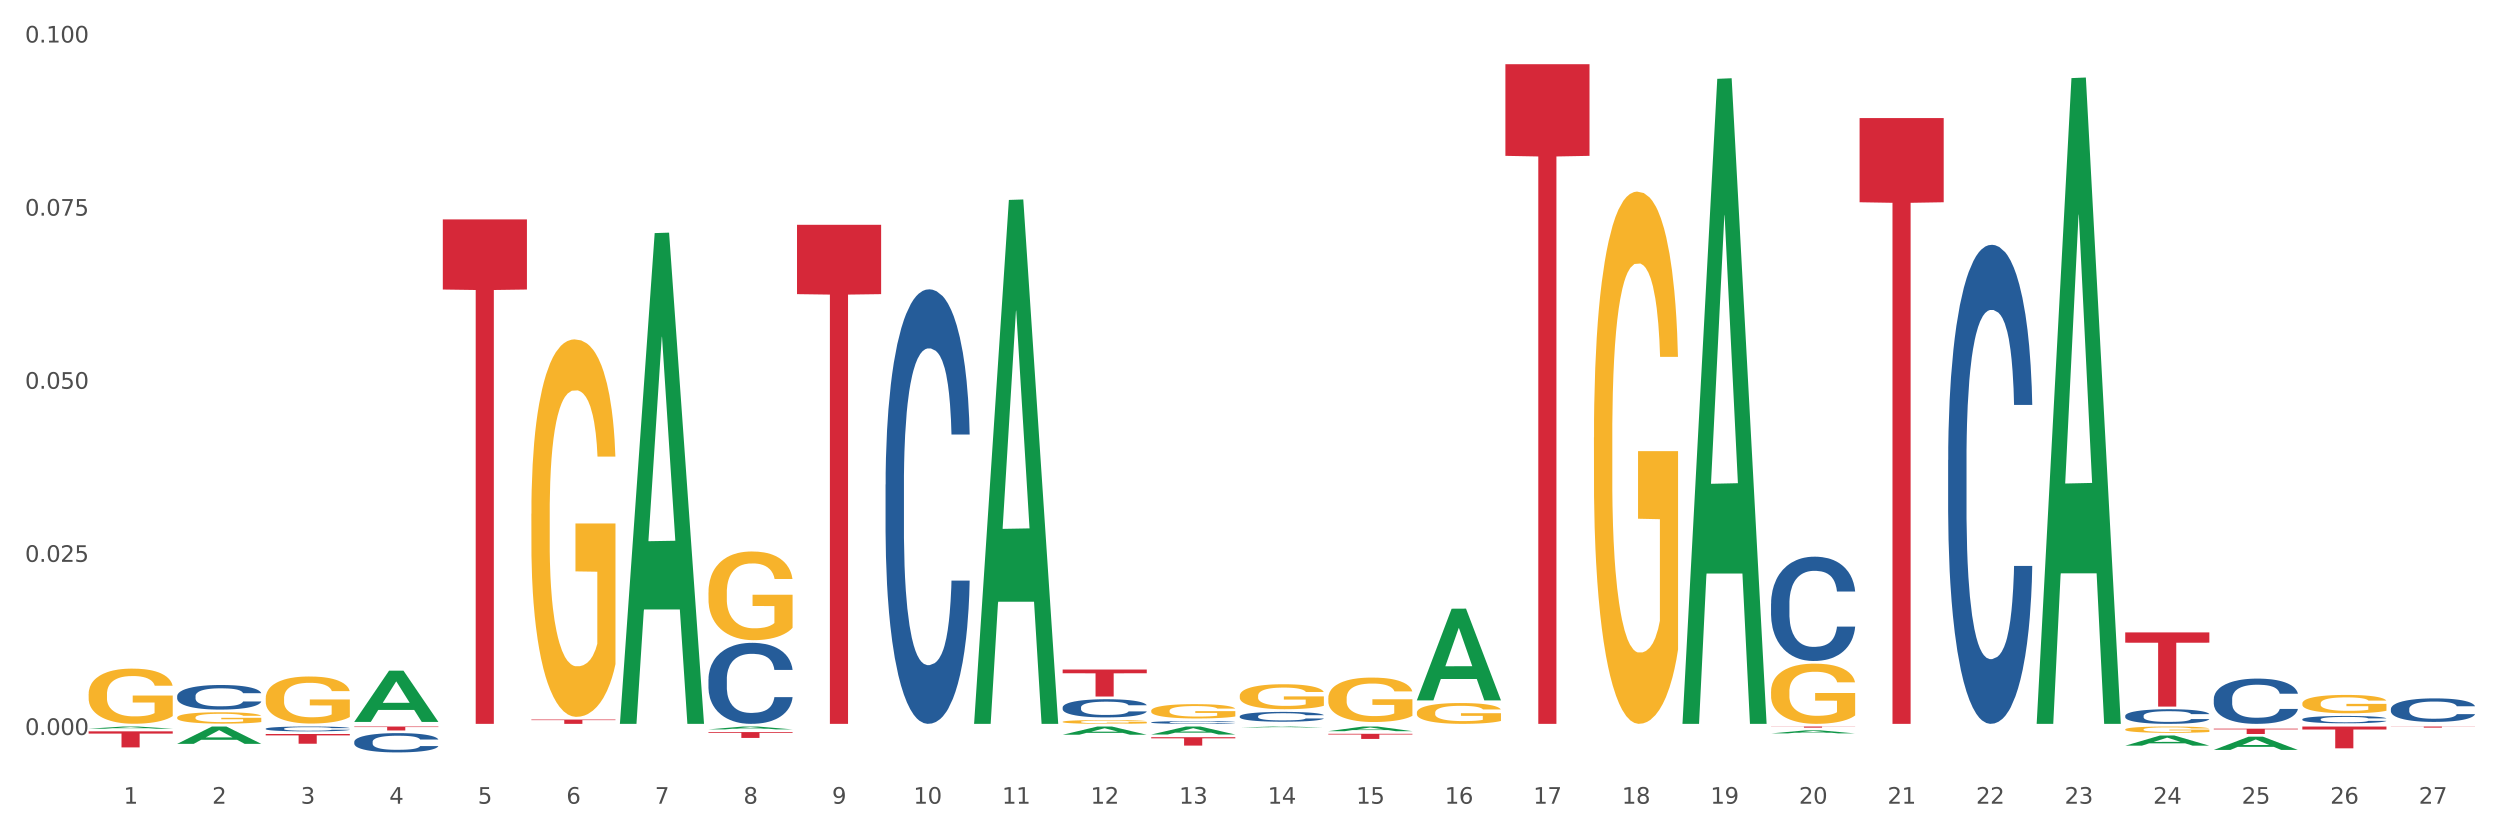 <?xml version="1.0" encoding="utf-8" standalone="no"?>
<!DOCTYPE svg PUBLIC "-//W3C//DTD SVG 1.1//EN"
  "http://www.w3.org/Graphics/SVG/1.1/DTD/svg11.dtd">
<svg xmlns:xlink="http://www.w3.org/1999/xlink" width="1080pt" height="360pt" viewBox="0 0 1080 360" xmlns="http://www.w3.org/2000/svg" version="1.1">
 <rect x="0" y="0" width="1080" height="360" fill="#333333" stroke="none"/>
 <defs>
  <style type="text/css">*{stroke-linejoin: round; stroke-linecap: butt}</style>
 </defs>
 <g id="figure_1">
  <g id="patch_1">
   <path d="M 0 360 
L 1080 360 
L 1080 0 
L 0 0 
z
" style="fill: #ffffff; stroke: #ffffff; stroke-linejoin: miter"/>
  </g>
  <g id="axes_1">
   <g id="matplotlib.axis_1">
    <g id="xtick_1">
     <g id="text_1">
      <!-- 1 -->
      <g style="fill: #4d4d4d" transform="translate(53.399 347.204) scale(0.096 -0.096)">
       <defs>
        <path id="DejaVuSans-31" d="M 794 531 
L 1825 531 
L 1825 4091 
L 703 3866 
L 703 4441 
L 1819 4666 
L 2450 4666 
L 2450 531 
L 3481 531 
L 3481 0 
L 794 0 
L 794 531 
z
" transform="scale(0.016)"/>
       </defs>
       <use xlink:href="#DejaVuSans-31"/>
      </g>
     </g>
    </g>
    <g id="xtick_2">
     <g id="text_2">
      <!-- 2 -->
      <g style="fill: #4d4d4d" transform="translate(91.652 347.204) scale(0.096 -0.096)">
       <defs>
        <path id="DejaVuSans-32" d="M 1228 531 
L 3431 531 
L 3431 0 
L 469 0 
L 469 531 
Q 828 903 1448 1529 
Q 2069 2156 2228 2338 
Q 2531 2678 2651 2914 
Q 2772 3150 2772 3378 
Q 2772 3750 2511 3984 
Q 2250 4219 1831 4219 
Q 1534 4219 1204 4116 
Q 875 4013 500 3803 
L 500 4441 
Q 881 4594 1212 4672 
Q 1544 4750 1819 4750 
Q 2544 4750 2975 4387 
Q 3406 4025 3406 3419 
Q 3406 3131 3298 2873 
Q 3191 2616 2906 2266 
Q 2828 2175 2409 1742 
Q 1991 1309 1228 531 
z
" transform="scale(0.016)"/>
       </defs>
       <use xlink:href="#DejaVuSans-32"/>
      </g>
     </g>
    </g>
    <g id="xtick_3">
     <g id="text_3">
      <!-- 3 -->
      <g style="fill: #4d4d4d" transform="translate(129.905 347.204) scale(0.096 -0.096)">
       <defs>
        <path id="DejaVuSans-33" d="M 2597 2516 
Q 3050 2419 3304 2112 
Q 3559 1806 3559 1356 
Q 3559 666 3084 287 
Q 2609 -91 1734 -91 
Q 1441 -91 1130 -33 
Q 819 25 488 141 
L 488 750 
Q 750 597 1062 519 
Q 1375 441 1716 441 
Q 2309 441 2620 675 
Q 2931 909 2931 1356 
Q 2931 1769 2642 2001 
Q 2353 2234 1838 2234 
L 1294 2234 
L 1294 2753 
L 1863 2753 
Q 2328 2753 2575 2939 
Q 2822 3125 2822 3475 
Q 2822 3834 2567 4026 
Q 2313 4219 1838 4219 
Q 1578 4219 1281 4162 
Q 984 4106 628 3988 
L 628 4550 
Q 988 4650 1302 4700 
Q 1616 4750 1894 4750 
Q 2613 4750 3031 4423 
Q 3450 4097 3450 3541 
Q 3450 3153 3228 2886 
Q 3006 2619 2597 2516 
z
" transform="scale(0.016)"/>
       </defs>
       <use xlink:href="#DejaVuSans-33"/>
      </g>
     </g>
    </g>
    <g id="xtick_4">
     <g id="text_4">
      <!-- 4 -->
      <g style="fill: #4d4d4d" transform="translate(168.158 347.204) scale(0.096 -0.096)">
       <defs>
        <path id="DejaVuSans-34" d="M 2419 4116 
L 825 1625 
L 2419 1625 
L 2419 4116 
z
M 2253 4666 
L 3047 4666 
L 3047 1625 
L 3713 1625 
L 3713 1100 
L 3047 1100 
L 3047 0 
L 2419 0 
L 2419 1100 
L 313 1100 
L 313 1709 
L 2253 4666 
z
" transform="scale(0.016)"/>
       </defs>
       <use xlink:href="#DejaVuSans-34"/>
      </g>
     </g>
    </g>
    <g id="xtick_5">
     <g id="text_5">
      <!-- 5 -->
      <g style="fill: #4d4d4d" transform="translate(206.411 347.204) scale(0.096 -0.096)">
       <defs>
        <path id="DejaVuSans-35" d="M 691 4666 
L 3169 4666 
L 3169 4134 
L 1269 4134 
L 1269 2991 
Q 1406 3038 1543 3061 
Q 1681 3084 1819 3084 
Q 2600 3084 3056 2656 
Q 3513 2228 3513 1497 
Q 3513 744 3044 326 
Q 2575 -91 1722 -91 
Q 1428 -91 1123 -41 
Q 819 9 494 109 
L 494 744 
Q 775 591 1075 516 
Q 1375 441 1709 441 
Q 2250 441 2565 725 
Q 2881 1009 2881 1497 
Q 2881 1984 2565 2268 
Q 2250 2553 1709 2553 
Q 1456 2553 1204 2497 
Q 953 2441 691 2322 
L 691 4666 
z
" transform="scale(0.016)"/>
       </defs>
       <use xlink:href="#DejaVuSans-35"/>
      </g>
     </g>
    </g>
    <g id="xtick_6">
     <g id="text_6">
      <!-- 6 -->
      <g style="fill: #4d4d4d" transform="translate(244.664 347.204) scale(0.096 -0.096)">
       <defs>
        <path id="DejaVuSans-36" d="M 2113 2584 
Q 1688 2584 1439 2293 
Q 1191 2003 1191 1497 
Q 1191 994 1439 701 
Q 1688 409 2113 409 
Q 2538 409 2786 701 
Q 3034 994 3034 1497 
Q 3034 2003 2786 2293 
Q 2538 2584 2113 2584 
z
M 3366 4563 
L 3366 3988 
Q 3128 4100 2886 4159 
Q 2644 4219 2406 4219 
Q 1781 4219 1451 3797 
Q 1122 3375 1075 2522 
Q 1259 2794 1537 2939 
Q 1816 3084 2150 3084 
Q 2853 3084 3261 2657 
Q 3669 2231 3669 1497 
Q 3669 778 3244 343 
Q 2819 -91 2113 -91 
Q 1303 -91 875 529 
Q 447 1150 447 2328 
Q 447 3434 972 4092 
Q 1497 4750 2381 4750 
Q 2619 4750 2861 4703 
Q 3103 4656 3366 4563 
z
" transform="scale(0.016)"/>
       </defs>
       <use xlink:href="#DejaVuSans-36"/>
      </g>
     </g>
    </g>
    <g id="xtick_7">
     <g id="text_7">
      <!-- 7 -->
      <g style="fill: #4d4d4d" transform="translate(282.917 347.204) scale(0.096 -0.096)">
       <defs>
        <path id="DejaVuSans-37" d="M 525 4666 
L 3525 4666 
L 3525 4397 
L 1831 0 
L 1172 0 
L 2766 4134 
L 525 4134 
L 525 4666 
z
" transform="scale(0.016)"/>
       </defs>
       <use xlink:href="#DejaVuSans-37"/>
      </g>
     </g>
    </g>
    <g id="xtick_8">
     <g id="text_8">
      <!-- 8 -->
      <g style="fill: #4d4d4d" transform="translate(321.17 347.204) scale(0.096 -0.096)">
       <defs>
        <path id="DejaVuSans-38" d="M 2034 2216 
Q 1584 2216 1326 1975 
Q 1069 1734 1069 1313 
Q 1069 891 1326 650 
Q 1584 409 2034 409 
Q 2484 409 2743 651 
Q 3003 894 3003 1313 
Q 3003 1734 2745 1975 
Q 2488 2216 2034 2216 
z
M 1403 2484 
Q 997 2584 770 2862 
Q 544 3141 544 3541 
Q 544 4100 942 4425 
Q 1341 4750 2034 4750 
Q 2731 4750 3128 4425 
Q 3525 4100 3525 3541 
Q 3525 3141 3298 2862 
Q 3072 2584 2669 2484 
Q 3125 2378 3379 2068 
Q 3634 1759 3634 1313 
Q 3634 634 3220 271 
Q 2806 -91 2034 -91 
Q 1263 -91 848 271 
Q 434 634 434 1313 
Q 434 1759 690 2068 
Q 947 2378 1403 2484 
z
M 1172 3481 
Q 1172 3119 1398 2916 
Q 1625 2713 2034 2713 
Q 2441 2713 2670 2916 
Q 2900 3119 2900 3481 
Q 2900 3844 2670 4047 
Q 2441 4250 2034 4250 
Q 1625 4250 1398 4047 
Q 1172 3844 1172 3481 
z
" transform="scale(0.016)"/>
       </defs>
       <use xlink:href="#DejaVuSans-38"/>
      </g>
     </g>
    </g>
    <g id="xtick_9">
     <g id="text_9">
      <!-- 9 -->
      <g style="fill: #4d4d4d" transform="translate(359.423 347.204) scale(0.096 -0.096)">
       <defs>
        <path id="DejaVuSans-39" d="M 703 97 
L 703 672 
Q 941 559 1184 500 
Q 1428 441 1663 441 
Q 2288 441 2617 861 
Q 2947 1281 2994 2138 
Q 2813 1869 2534 1725 
Q 2256 1581 1919 1581 
Q 1219 1581 811 2004 
Q 403 2428 403 3163 
Q 403 3881 828 4315 
Q 1253 4750 1959 4750 
Q 2769 4750 3195 4129 
Q 3622 3509 3622 2328 
Q 3622 1225 3098 567 
Q 2575 -91 1691 -91 
Q 1453 -91 1209 -44 
Q 966 3 703 97 
z
M 1959 2075 
Q 2384 2075 2632 2365 
Q 2881 2656 2881 3163 
Q 2881 3666 2632 3958 
Q 2384 4250 1959 4250 
Q 1534 4250 1286 3958 
Q 1038 3666 1038 3163 
Q 1038 2656 1286 2365 
Q 1534 2075 1959 2075 
z
" transform="scale(0.016)"/>
       </defs>
       <use xlink:href="#DejaVuSans-39"/>
      </g>
     </g>
    </g>
    <g id="xtick_10">
     <g id="text_10">
      <!-- 10 -->
      <g style="fill: #4d4d4d" transform="translate(394.622 347.204) scale(0.096 -0.096)">
       <defs>
        <path id="DejaVuSans-30" d="M 2034 4250 
Q 1547 4250 1301 3770 
Q 1056 3291 1056 2328 
Q 1056 1369 1301 889 
Q 1547 409 2034 409 
Q 2525 409 2770 889 
Q 3016 1369 3016 2328 
Q 3016 3291 2770 3770 
Q 2525 4250 2034 4250 
z
M 2034 4750 
Q 2819 4750 3233 4129 
Q 3647 3509 3647 2328 
Q 3647 1150 3233 529 
Q 2819 -91 2034 -91 
Q 1250 -91 836 529 
Q 422 1150 422 2328 
Q 422 3509 836 4129 
Q 1250 4750 2034 4750 
z
" transform="scale(0.016)"/>
       </defs>
       <use xlink:href="#DejaVuSans-31"/>
       <use xlink:href="#DejaVuSans-30" transform="translate(63.623 0)"/>
      </g>
     </g>
    </g>
    <g id="xtick_11">
     <g id="text_11">
      <!-- 11 -->
      <g style="fill: #4d4d4d" transform="translate(432.875 347.204) scale(0.096 -0.096)">
       <use xlink:href="#DejaVuSans-31"/>
       <use xlink:href="#DejaVuSans-31" transform="translate(63.623 0)"/>
      </g>
     </g>
    </g>
    <g id="xtick_12">
     <g id="text_12">
      <!-- 12 -->
      <g style="fill: #4d4d4d" transform="translate(471.128 347.204) scale(0.096 -0.096)">
       <use xlink:href="#DejaVuSans-31"/>
       <use xlink:href="#DejaVuSans-32" transform="translate(63.623 0)"/>
      </g>
     </g>
    </g>
    <g id="xtick_13">
     <g id="text_13">
      <!-- 13 -->
      <g style="fill: #4d4d4d" transform="translate(509.381 347.204) scale(0.096 -0.096)">
       <use xlink:href="#DejaVuSans-31"/>
       <use xlink:href="#DejaVuSans-33" transform="translate(63.623 0)"/>
      </g>
     </g>
    </g>
    <g id="xtick_14">
     <g id="text_14">
      <!-- 14 -->
      <g style="fill: #4d4d4d" transform="translate(547.634 347.204) scale(0.096 -0.096)">
       <use xlink:href="#DejaVuSans-31"/>
       <use xlink:href="#DejaVuSans-34" transform="translate(63.623 0)"/>
      </g>
     </g>
    </g>
    <g id="xtick_15">
     <g id="text_15">
      <!-- 15 -->
      <g style="fill: #4d4d4d" transform="translate(585.886 347.204) scale(0.096 -0.096)">
       <use xlink:href="#DejaVuSans-31"/>
       <use xlink:href="#DejaVuSans-35" transform="translate(63.623 0)"/>
      </g>
     </g>
    </g>
    <g id="xtick_16">
     <g id="text_16">
      <!-- 16 -->
      <g style="fill: #4d4d4d" transform="translate(624.139 347.204) scale(0.096 -0.096)">
       <use xlink:href="#DejaVuSans-31"/>
       <use xlink:href="#DejaVuSans-36" transform="translate(63.623 0)"/>
      </g>
     </g>
    </g>
    <g id="xtick_17">
     <g id="text_17">
      <!-- 17 -->
      <g style="fill: #4d4d4d" transform="translate(662.392 347.204) scale(0.096 -0.096)">
       <use xlink:href="#DejaVuSans-31"/>
       <use xlink:href="#DejaVuSans-37" transform="translate(63.623 0)"/>
      </g>
     </g>
    </g>
    <g id="xtick_18">
     <g id="text_18">
      <!-- 18 -->
      <g style="fill: #4d4d4d" transform="translate(700.645 347.204) scale(0.096 -0.096)">
       <use xlink:href="#DejaVuSans-31"/>
       <use xlink:href="#DejaVuSans-38" transform="translate(63.623 0)"/>
      </g>
     </g>
    </g>
    <g id="xtick_19">
     <g id="text_19">
      <!-- 19 -->
      <g style="fill: #4d4d4d" transform="translate(738.898 347.204) scale(0.096 -0.096)">
       <use xlink:href="#DejaVuSans-31"/>
       <use xlink:href="#DejaVuSans-39" transform="translate(63.623 0)"/>
      </g>
     </g>
    </g>
    <g id="xtick_20">
     <g id="text_20">
      <!-- 20 -->
      <g style="fill: #4d4d4d" transform="translate(777.151 347.204) scale(0.096 -0.096)">
       <use xlink:href="#DejaVuSans-32"/>
       <use xlink:href="#DejaVuSans-30" transform="translate(63.623 0)"/>
      </g>
     </g>
    </g>
    <g id="xtick_21">
     <g id="text_21">
      <!-- 21 -->
      <g style="fill: #4d4d4d" transform="translate(815.404 347.204) scale(0.096 -0.096)">
       <use xlink:href="#DejaVuSans-32"/>
       <use xlink:href="#DejaVuSans-31" transform="translate(63.623 0)"/>
      </g>
     </g>
    </g>
    <g id="xtick_22">
     <g id="text_22">
      <!-- 22 -->
      <g style="fill: #4d4d4d" transform="translate(853.657 347.204) scale(0.096 -0.096)">
       <use xlink:href="#DejaVuSans-32"/>
       <use xlink:href="#DejaVuSans-32" transform="translate(63.623 0)"/>
      </g>
     </g>
    </g>
    <g id="xtick_23">
     <g id="text_23">
      <!-- 23 -->
      <g style="fill: #4d4d4d" transform="translate(891.91 347.204) scale(0.096 -0.096)">
       <use xlink:href="#DejaVuSans-32"/>
       <use xlink:href="#DejaVuSans-33" transform="translate(63.623 0)"/>
      </g>
     </g>
    </g>
    <g id="xtick_24">
     <g id="text_24">
      <!-- 24 -->
      <g style="fill: #4d4d4d" transform="translate(930.163 347.204) scale(0.096 -0.096)">
       <use xlink:href="#DejaVuSans-32"/>
       <use xlink:href="#DejaVuSans-34" transform="translate(63.623 0)"/>
      </g>
     </g>
    </g>
    <g id="xtick_25">
     <g id="text_25">
      <!-- 25 -->
      <g style="fill: #4d4d4d" transform="translate(968.416 347.204) scale(0.096 -0.096)">
       <use xlink:href="#DejaVuSans-32"/>
       <use xlink:href="#DejaVuSans-35" transform="translate(63.623 0)"/>
      </g>
     </g>
    </g>
    <g id="xtick_26">
     <g id="text_26">
      <!-- 26 -->
      <g style="fill: #4d4d4d" transform="translate(1006.669 347.204) scale(0.096 -0.096)">
       <use xlink:href="#DejaVuSans-32"/>
       <use xlink:href="#DejaVuSans-36" transform="translate(63.623 0)"/>
      </g>
     </g>
    </g>
    <g id="xtick_27">
     <g id="text_27">
      <!-- 27 -->
      <g style="fill: #4d4d4d" transform="translate(1044.922 347.204) scale(0.096 -0.096)">
       <use xlink:href="#DejaVuSans-32"/>
       <use xlink:href="#DejaVuSans-37" transform="translate(63.623 0)"/>
      </g>
     </g>
    </g>
    <g id="xtick_28"/>
    <g id="xtick_29"/>
    <g id="xtick_30"/>
    <g id="xtick_31"/>
    <g id="xtick_32"/>
    <g id="xtick_33"/>
    <g id="xtick_34"/>
    <g id="xtick_35"/>
    <g id="xtick_36"/>
    <g id="xtick_37"/>
    <g id="xtick_38"/>
    <g id="xtick_39"/>
    <g id="xtick_40"/>
    <g id="xtick_41"/>
    <g id="xtick_42"/>
    <g id="xtick_43"/>
    <g id="xtick_44"/>
    <g id="xtick_45"/>
    <g id="xtick_46"/>
    <g id="xtick_47"/>
    <g id="xtick_48"/>
    <g id="xtick_49"/>
    <g id="xtick_50"/>
    <g id="xtick_51"/>
    <g id="xtick_52"/>
    <g id="xtick_53"/>
   </g>
   <g id="matplotlib.axis_2">
    <g id="ytick_1">
     <g id="text_28">
      <!-- 0.000 -->
      <g style="fill: #4d4d4d" transform="translate(10.8 317.499) scale(0.096 -0.096)">
       <defs>
        <path id="DejaVuSans-2e" d="M 684 794 
L 1344 794 
L 1344 0 
L 684 0 
L 684 794 
z
" transform="scale(0.016)"/>
       </defs>
       <use xlink:href="#DejaVuSans-30"/>
       <use xlink:href="#DejaVuSans-2e" transform="translate(63.623 0)"/>
       <use xlink:href="#DejaVuSans-30" transform="translate(95.41 0)"/>
       <use xlink:href="#DejaVuSans-30" transform="translate(159.033 0)"/>
       <use xlink:href="#DejaVuSans-30" transform="translate(222.656 0)"/>
      </g>
     </g>
    </g>
    <g id="ytick_2">
     <g id="text_29">
      <!-- 0.025 -->
      <g style="fill: #4d4d4d" transform="translate(10.8 242.719) scale(0.096 -0.096)">
       <use xlink:href="#DejaVuSans-30"/>
       <use xlink:href="#DejaVuSans-2e" transform="translate(63.623 0)"/>
       <use xlink:href="#DejaVuSans-30" transform="translate(95.41 0)"/>
       <use xlink:href="#DejaVuSans-32" transform="translate(159.033 0)"/>
       <use xlink:href="#DejaVuSans-35" transform="translate(222.656 0)"/>
      </g>
     </g>
    </g>
    <g id="ytick_3">
     <g id="text_30">
      <!-- 0.050 -->
      <g style="fill: #4d4d4d" transform="translate(10.8 167.94) scale(0.096 -0.096)">
       <use xlink:href="#DejaVuSans-30"/>
       <use xlink:href="#DejaVuSans-2e" transform="translate(63.623 0)"/>
       <use xlink:href="#DejaVuSans-30" transform="translate(95.41 0)"/>
       <use xlink:href="#DejaVuSans-35" transform="translate(159.033 0)"/>
       <use xlink:href="#DejaVuSans-30" transform="translate(222.656 0)"/>
      </g>
     </g>
    </g>
    <g id="ytick_4">
     <g id="text_31">
      <!-- 0.075 -->
      <g style="fill: #4d4d4d" transform="translate(10.8 93.16) scale(0.096 -0.096)">
       <use xlink:href="#DejaVuSans-30"/>
       <use xlink:href="#DejaVuSans-2e" transform="translate(63.623 0)"/>
       <use xlink:href="#DejaVuSans-30" transform="translate(95.41 0)"/>
       <use xlink:href="#DejaVuSans-37" transform="translate(159.033 0)"/>
       <use xlink:href="#DejaVuSans-35" transform="translate(222.656 0)"/>
      </g>
     </g>
    </g>
    <g id="ytick_5">
     <g id="text_32">
      <!-- 0.100 -->
      <g style="fill: #4d4d4d" transform="translate(10.8 18.381) scale(0.096 -0.096)">
       <use xlink:href="#DejaVuSans-30"/>
       <use xlink:href="#DejaVuSans-2e" transform="translate(63.623 0)"/>
       <use xlink:href="#DejaVuSans-31" transform="translate(95.41 0)"/>
       <use xlink:href="#DejaVuSans-30" transform="translate(159.033 0)"/>
       <use xlink:href="#DejaVuSans-30" transform="translate(222.656 0)"/>
      </g>
     </g>
    </g>
    <g id="ytick_6"/>
    <g id="ytick_7"/>
    <g id="ytick_8"/>
    <g id="ytick_9"/>
   </g>
   <g id="PolyCollection_1">
    <path d="M 38.283 314.803 
L 38.32 314.802 
L 53.306 313.852 
L 59.525 313.851 
L 74.623 314.805 
L 67.43 314.805 
L 64.171 314.583 
L 48.698 314.583 
L 48.586 314.587 
L 45.439 314.805 
L 38.283 314.805 
L 38.283 314.803 
L 50.646 314.45 
L 62.223 314.45 
L 56.491 314.055 
L 56.416 314.053 
L 56.341 314.056 
L 50.609 314.45 
L 50.646 314.45 
L 38.283 314.803 
z
" clip-path="url(#p7bfc41f35d)" style="fill: #109648"/>
    <path d="M 76.536 321.331 
L 76.573 321.324 
L 91.559 313.858 
L 97.778 313.851 
L 112.876 321.346 
L 105.683 321.346 
L 102.424 319.6 
L 86.951 319.6 
L 86.839 319.629 
L 83.692 321.346 
L 76.536 321.346 
L 76.536 321.331 
L 88.899 318.559 
L 100.476 318.552 
L 94.744 315.449 
L 94.669 315.435 
L 94.594 315.456 
L 88.862 318.552 
L 88.899 318.559 
L 76.536 321.331 
z
" clip-path="url(#p7bfc41f35d)" style="fill: #109648"/>
    <path d="M 573.824 317.015 
L 610.165 317.015 
L 610.165 317.321 
L 595.87 317.323 
L 595.87 319.215 
L 588.033 319.215 
L 588.033 317.323 
L 573.824 317.321 
L 573.824 317.017 
L 573.824 317.015 
z
" clip-path="url(#p7bfc41f35d)" style="fill: #d62839"/>
    <path d="M 497.318 318.463 
L 533.659 318.463 
L 533.659 318.97 
L 519.364 318.974 
L 519.364 322.113 
L 511.527 322.113 
L 511.527 318.974 
L 497.318 318.97 
L 497.318 318.467 
L 497.318 318.463 
z
" clip-path="url(#p7bfc41f35d)" style="fill: #d62839"/>
    <path d="M 650.33 27.723 
L 686.671 27.723 
L 686.671 67.326 
L 672.375 67.594 
L 672.375 312.707 
L 664.539 312.707 
L 664.539 67.594 
L 650.33 67.326 
L 650.33 27.99 
L 650.33 27.723 
z
" clip-path="url(#p7bfc41f35d)" style="fill: #d62839"/>
    <path d="M 267.801 312.308 
L 267.838 312.109 
L 282.824 100.696 
L 289.043 100.497 
L 304.141 312.707 
L 296.948 312.707 
L 293.688 263.291 
L 278.216 263.291 
L 278.103 264.088 
L 274.956 312.707 
L 267.801 312.707 
L 267.801 312.308 
L 280.164 233.801 
L 291.74 233.601 
L 286.008 145.729 
L 285.933 145.33 
L 285.858 145.928 
L 280.126 233.601 
L 280.164 233.801 
L 267.801 312.308 
z
" clip-path="url(#p7bfc41f35d)" style="fill: #109648"/>
    <path d="M 153.042 311.822 
L 153.079 311.801 
L 168.065 289.733 
L 174.284 289.713 
L 189.382 311.863 
L 182.189 311.863 
L 178.93 306.705 
L 163.457 306.705 
L 163.345 306.788 
L 160.198 311.863 
L 153.042 311.863 
L 153.042 311.822 
L 165.405 303.627 
L 176.981 303.606 
L 171.249 294.434 
L 171.175 294.392 
L 171.1 294.455 
L 165.368 303.606 
L 165.405 303.627 
L 153.042 311.822 
z
" clip-path="url(#p7bfc41f35d)" style="fill: #109648"/>
    <path d="M 765.089 313.851 
L 801.429 313.851 
L 801.429 313.921 
L 787.134 313.921 
L 787.134 314.35 
L 779.298 314.35 
L 779.298 313.921 
L 765.089 313.921 
L 765.089 313.852 
L 765.089 313.851 
z
" clip-path="url(#p7bfc41f35d)" style="fill: #d62839"/>
    <path d="M 420.812 312.281 
L 420.85 312.069 
L 435.836 86.375 
L 442.055 86.162 
L 457.153 312.707 
L 449.96 312.707 
L 446.7 259.953 
L 431.228 259.953 
L 431.115 260.804 
L 427.968 312.707 
L 420.812 312.707 
L 420.812 312.281 
L 433.176 228.471 
L 444.752 228.258 
L 439.02 134.449 
L 438.945 134.024 
L 438.87 134.662 
L 433.138 228.258 
L 433.176 228.471 
L 420.812 312.281 
z
" clip-path="url(#p7bfc41f35d)" style="fill: #109648"/>
    <path d="M 459.065 317.409 
L 459.103 317.406 
L 474.089 313.855 
L 480.308 313.851 
L 495.406 317.416 
L 488.213 317.416 
L 484.953 316.586 
L 469.481 316.586 
L 469.368 316.599 
L 466.221 317.416 
L 459.065 317.416 
L 459.065 317.409 
L 471.429 316.091 
L 483.005 316.087 
L 477.273 314.611 
L 477.198 314.605 
L 477.123 314.615 
L 471.391 316.087 
L 471.429 316.091 
L 459.065 317.409 
z
" clip-path="url(#p7bfc41f35d)" style="fill: #109648"/>
    <path d="M 497.318 317.312 
L 497.356 317.309 
L 512.342 313.855 
L 518.561 313.851 
L 533.659 317.319 
L 526.466 317.319 
L 523.206 316.511 
L 507.733 316.511 
L 507.621 316.524 
L 504.474 317.319 
L 497.318 317.319 
L 497.318 317.312 
L 509.682 316.029 
L 521.258 316.026 
L 515.526 314.59 
L 515.451 314.584 
L 515.376 314.594 
L 509.644 316.026 
L 509.682 316.029 
L 497.318 317.312 
z
" clip-path="url(#p7bfc41f35d)" style="fill: #109648"/>
    <path d="M 306.054 315.096 
L 306.091 315.095 
L 321.077 313.853 
L 327.296 313.851 
L 342.394 315.099 
L 335.201 315.099 
L 331.941 314.808 
L 316.469 314.808 
L 316.356 314.813 
L 313.209 315.099 
L 306.054 315.099 
L 306.054 315.096 
L 318.417 314.635 
L 329.993 314.634 
L 324.261 314.117 
L 324.186 314.115 
L 324.111 314.118 
L 318.379 314.634 
L 318.417 314.635 
L 306.054 315.096 
z
" clip-path="url(#p7bfc41f35d)" style="fill: #109648"/>
    <path d="M 38.283 315.949 
L 74.623 315.949 
L 74.623 316.912 
L 60.328 316.919 
L 60.328 322.877 
L 52.492 322.877 
L 52.492 316.919 
L 38.283 316.912 
L 38.283 315.956 
L 38.283 315.949 
z
" clip-path="url(#p7bfc41f35d)" style="fill: #d62839"/>
    <path d="M 114.789 317.095 
L 151.129 317.095 
L 151.129 317.68 
L 136.834 317.684 
L 136.834 321.305 
L 128.998 321.305 
L 128.998 317.684 
L 114.789 317.68 
L 114.789 317.098 
L 114.789 317.095 
z
" clip-path="url(#p7bfc41f35d)" style="fill: #d62839"/>
    <path d="M 153.042 313.851 
L 189.382 313.851 
L 189.382 314.088 
L 175.087 314.09 
L 175.087 315.556 
L 167.251 315.556 
L 167.251 314.09 
L 153.042 314.088 
L 153.042 313.853 
L 153.042 313.851 
z
" clip-path="url(#p7bfc41f35d)" style="fill: #d62839"/>
    <path d="M 191.295 94.794 
L 227.635 94.794 
L 227.635 125.076 
L 213.34 125.281 
L 213.34 312.707 
L 205.504 312.707 
L 205.504 125.281 
L 191.295 125.076 
L 191.295 94.998 
L 191.295 94.794 
z
" clip-path="url(#p7bfc41f35d)" style="fill: #d62839"/>
    <path d="M 803.342 51.004 
L 839.682 51.004 
L 839.682 87.372 
L 825.387 87.618 
L 825.387 312.707 
L 817.551 312.707 
L 817.551 87.618 
L 803.342 87.372 
L 803.342 51.25 
L 803.342 51.004 
z
" clip-path="url(#p7bfc41f35d)" style="fill: #d62839"/>
    <path d="M 918.101 273.191 
L 954.441 273.191 
L 954.441 277.645 
L 940.146 277.675 
L 940.146 305.24 
L 932.31 305.24 
L 932.31 277.675 
L 918.101 277.645 
L 918.101 273.221 
L 918.101 273.191 
z
" clip-path="url(#p7bfc41f35d)" style="fill: #d62839"/>
    <path d="M 956.354 314.784 
L 992.694 314.784 
L 992.694 315.105 
L 978.399 315.107 
L 978.399 317.099 
L 970.563 317.099 
L 970.563 315.107 
L 956.354 315.105 
L 956.354 314.786 
L 956.354 314.784 
z
" clip-path="url(#p7bfc41f35d)" style="fill: #d62839"/>
    <path d="M 459.065 289.235 
L 495.406 289.235 
L 495.406 290.858 
L 481.111 290.869 
L 481.111 300.916 
L 473.274 300.916 
L 473.274 290.869 
L 459.065 290.858 
L 459.065 289.246 
L 459.065 289.235 
z
" clip-path="url(#p7bfc41f35d)" style="fill: #d62839"/>
    <path d="M 344.307 97.103 
L 380.647 97.103 
L 380.647 127.065 
L 366.352 127.268 
L 366.352 312.707 
L 358.515 312.707 
L 358.515 127.268 
L 344.307 127.065 
L 344.307 97.306 
L 344.307 97.103 
z
" clip-path="url(#p7bfc41f35d)" style="fill: #d62839"/>
    <path d="M 306.054 316.243 
L 342.394 316.243 
L 342.394 316.596 
L 328.099 316.599 
L 328.099 318.783 
L 320.263 318.783 
L 320.263 316.599 
L 306.054 316.596 
L 306.054 316.246 
L 306.054 316.243 
z
" clip-path="url(#p7bfc41f35d)" style="fill: #d62839"/>
    <path d="M 994.607 313.851 
L 1030.947 313.851 
L 1030.947 315.162 
L 1016.652 315.171 
L 1016.652 323.283 
L 1008.816 323.283 
L 1008.816 315.171 
L 994.607 315.162 
L 994.607 313.86 
L 994.607 313.851 
z
" clip-path="url(#p7bfc41f35d)" style="fill: #d62839"/>
    <path d="M 1032.86 313.851 
L 1069.2 313.851 
L 1069.2 313.919 
L 1054.905 313.919 
L 1054.905 314.338 
L 1047.069 314.338 
L 1047.069 313.919 
L 1032.86 313.919 
L 1032.86 313.852 
L 1032.86 313.851 
z
" clip-path="url(#p7bfc41f35d)" style="fill: #d62839"/>
    <path d="M 229.548 310.836 
L 265.888 310.836 
L 265.888 311.096 
L 251.593 311.097 
L 251.593 312.707 
L 243.757 312.707 
L 243.757 311.097 
L 229.548 311.096 
L 229.548 310.837 
L 229.548 310.836 
z
" clip-path="url(#p7bfc41f35d)" style="fill: #d62839"/>
    <path d="M 612.077 307.867 
L 612.12 307.859 
L 612.12 307.563 
L 612.206 307.308 
L 612.635 306.692 
L 613.279 306.183 
L 613.751 305.912 
L 614.222 305.69 
L 614.78 305.468 
L 615.467 305.238 
L 616.711 304.901 
L 617.483 304.728 
L 618.427 304.548 
L 620.143 304.285 
L 621.388 304.137 
L 622.675 304.013 
L 624.777 303.866 
L 626.15 303.8 
L 627.609 303.751 
L 629.368 303.718 
L 630.698 303.709 
L 633.615 303.734 
L 636.104 303.808 
L 637.305 303.866 
L 638.85 303.964 
L 639.665 304.03 
L 640.995 304.161 
L 642.368 304.334 
L 643.312 304.482 
L 644.728 304.761 
L 645.8 305.041 
L 646.787 305.386 
L 647.302 305.624 
L 647.688 305.846 
L 648.031 306.101 
L 648.375 306.503 
L 640.652 306.503 
L 640.351 306.216 
L 639.88 305.944 
L 639.193 305.681 
L 638.592 305.517 
L 637.563 305.312 
L 636.619 305.18 
L 635.632 305.082 
L 634.431 304.999 
L 633.487 304.958 
L 632.157 304.926 
L 629.539 304.934 
L 627.78 304.999 
L 626.579 305.082 
L 625.807 305.156 
L 625.12 305.238 
L 624.348 305.353 
L 623.447 305.525 
L 622.803 305.681 
L 622.16 305.879 
L 621.645 306.076 
L 621.173 306.306 
L 620.787 306.552 
L 620.487 306.807 
L 620.229 307.119 
L 620.015 307.637 
L 620.015 308.763 
L 620.1 309.018 
L 620.315 309.354 
L 620.572 309.609 
L 621.001 309.913 
L 621.388 310.119 
L 622.117 310.414 
L 622.932 310.661 
L 623.576 310.817 
L 624.219 310.948 
L 625.335 311.129 
L 626.579 311.277 
L 627.652 311.368 
L 629.11 311.45 
L 630.097 311.483 
L 630.955 311.499 
L 633.058 311.499 
L 634.559 311.474 
L 636.233 311.417 
L 637.52 311.343 
L 638.592 311.253 
L 639.794 311.105 
L 640.566 310.965 
L 640.566 309.248 
L 631.127 309.239 
L 631.127 308.097 
L 648.418 308.097 
L 648.418 311.45 
L 647.688 311.622 
L 646.873 311.778 
L 646.015 311.918 
L 644.728 312.091 
L 643.183 312.255 
L 641.81 312.37 
L 640.351 312.469 
L 638.635 312.559 
L 636.404 312.641 
L 635.031 312.674 
L 633.315 312.699 
L 631.299 312.707 
L 629.539 312.69 
L 627.823 312.649 
L 626.021 312.575 
L 624.262 312.469 
L 622.932 312.362 
L 621.602 312.23 
L 620.186 312.058 
L 619.071 311.893 
L 618.213 311.746 
L 617.269 311.557 
L 616.239 311.31 
L 615.467 311.088 
L 614.78 310.858 
L 614.051 310.562 
L 613.536 310.308 
L 613.021 309.987 
L 612.721 309.749 
L 612.378 309.379 
L 612.12 308.861 
L 612.077 307.867 
z
" clip-path="url(#p7bfc41f35d)" style="fill: #f7b32b"/>
    <path d="M 76.536 309.967 
L 76.579 309.962 
L 76.579 309.801 
L 76.665 309.661 
L 77.094 309.325 
L 77.737 309.046 
L 78.209 308.898 
L 78.681 308.777 
L 79.239 308.656 
L 79.925 308.53 
L 81.17 308.346 
L 81.942 308.251 
L 82.886 308.153 
L 84.602 308.009 
L 85.846 307.928 
L 87.133 307.861 
L 89.236 307.78 
L 90.609 307.744 
L 92.067 307.717 
L 93.827 307.699 
L 95.157 307.695 
L 98.074 307.708 
L 100.563 307.749 
L 101.764 307.78 
L 103.308 307.834 
L 104.124 307.87 
L 105.454 307.942 
L 106.827 308.036 
L 107.771 308.117 
L 109.186 308.269 
L 110.259 308.422 
L 111.246 308.611 
L 111.761 308.741 
L 112.147 308.862 
L 112.49 309.001 
L 112.833 309.221 
L 105.11 309.221 
L 104.81 309.064 
L 104.338 308.916 
L 103.652 308.772 
L 103.051 308.683 
L 102.021 308.57 
L 101.077 308.498 
L 100.091 308.445 
L 98.889 308.4 
L 97.945 308.377 
L 96.615 308.359 
L 93.998 308.364 
L 92.239 308.4 
L 91.038 308.445 
L 90.265 308.485 
L 89.579 308.53 
L 88.807 308.593 
L 87.906 308.687 
L 87.262 308.772 
L 86.619 308.88 
L 86.104 308.988 
L 85.632 309.114 
L 85.246 309.248 
L 84.945 309.388 
L 84.688 309.558 
L 84.473 309.841 
L 84.473 310.456 
L 84.559 310.595 
L 84.774 310.78 
L 85.031 310.919 
L 85.46 311.085 
L 85.846 311.197 
L 86.576 311.359 
L 87.391 311.494 
L 88.034 311.579 
L 88.678 311.651 
L 89.794 311.749 
L 91.038 311.83 
L 92.11 311.88 
L 93.569 311.925 
L 94.556 311.943 
L 95.414 311.952 
L 97.516 311.952 
L 99.018 311.938 
L 100.691 311.907 
L 101.978 311.866 
L 103.051 311.817 
L 104.252 311.736 
L 105.025 311.66 
L 105.025 310.721 
L 95.586 310.717 
L 95.586 310.093 
L 112.876 310.093 
L 112.876 311.925 
L 112.147 312.019 
L 111.332 312.104 
L 110.474 312.181 
L 109.186 312.275 
L 107.642 312.365 
L 106.269 312.428 
L 104.81 312.481 
L 103.094 312.531 
L 100.863 312.576 
L 99.49 312.594 
L 97.774 312.607 
L 95.757 312.612 
L 93.998 312.603 
L 92.282 312.58 
L 90.48 312.54 
L 88.721 312.481 
L 87.391 312.423 
L 86.061 312.351 
L 84.645 312.257 
L 83.529 312.167 
L 82.671 312.086 
L 81.727 311.983 
L 80.698 311.848 
L 79.925 311.727 
L 79.239 311.601 
L 78.51 311.44 
L 77.995 311.3 
L 77.48 311.125 
L 77.18 310.995 
L 76.836 310.793 
L 76.579 310.51 
L 76.536 309.967 
z
" clip-path="url(#p7bfc41f35d)" style="fill: #f7b32b"/>
    <path d="M 114.789 301.639 
L 114.832 301.62 
L 114.832 300.952 
L 114.918 300.376 
L 115.347 298.984 
L 115.99 297.833 
L 116.462 297.22 
L 116.934 296.719 
L 117.492 296.217 
L 118.178 295.697 
L 119.423 294.936 
L 120.195 294.546 
L 121.139 294.138 
L 122.855 293.544 
L 124.099 293.209 
L 125.386 292.931 
L 127.489 292.597 
L 128.862 292.448 
L 130.32 292.337 
L 132.08 292.263 
L 133.41 292.244 
L 136.327 292.3 
L 138.816 292.467 
L 140.017 292.597 
L 141.561 292.82 
L 142.377 292.968 
L 143.707 293.265 
L 145.08 293.655 
L 146.024 293.989 
L 147.439 294.621 
L 148.512 295.252 
L 149.499 296.032 
L 150.014 296.57 
L 150.4 297.071 
L 150.743 297.647 
L 151.086 298.557 
L 143.363 298.557 
L 143.063 297.907 
L 142.591 297.294 
L 141.905 296.7 
L 141.304 296.329 
L 140.274 295.865 
L 139.33 295.567 
L 138.344 295.345 
L 137.142 295.159 
L 136.198 295.066 
L 134.868 294.992 
L 132.251 295.01 
L 130.492 295.159 
L 129.291 295.345 
L 128.518 295.512 
L 127.832 295.697 
L 127.06 295.957 
L 126.159 296.347 
L 125.515 296.7 
L 124.872 297.146 
L 124.357 297.591 
L 123.885 298.111 
L 123.499 298.668 
L 123.198 299.244 
L 122.941 299.949 
L 122.726 301.119 
L 122.726 303.663 
L 122.812 304.238 
L 123.027 305 
L 123.284 305.575 
L 123.713 306.262 
L 124.099 306.726 
L 124.829 307.395 
L 125.644 307.952 
L 126.287 308.304 
L 126.931 308.602 
L 128.046 309.01 
L 129.291 309.344 
L 130.363 309.548 
L 131.822 309.734 
L 132.809 309.808 
L 133.667 309.846 
L 135.769 309.846 
L 137.271 309.79 
L 138.944 309.66 
L 140.231 309.493 
L 141.304 309.289 
L 142.505 308.954 
L 143.278 308.639 
L 143.278 304.758 
L 133.839 304.74 
L 133.839 302.159 
L 151.129 302.159 
L 151.129 309.734 
L 150.4 310.124 
L 149.585 310.477 
L 148.727 310.792 
L 147.439 311.182 
L 145.895 311.554 
L 144.522 311.814 
L 143.063 312.036 
L 141.347 312.241 
L 139.116 312.426 
L 137.743 312.501 
L 136.027 312.556 
L 134.01 312.575 
L 132.251 312.538 
L 130.535 312.445 
L 128.733 312.278 
L 126.974 312.036 
L 125.644 311.795 
L 124.314 311.498 
L 122.898 311.108 
L 121.782 310.737 
L 120.924 310.403 
L 119.98 309.975 
L 118.951 309.418 
L 118.178 308.917 
L 117.492 308.397 
L 116.763 307.729 
L 116.248 307.153 
L 115.733 306.429 
L 115.432 305.891 
L 115.089 305.055 
L 114.832 303.886 
L 114.789 301.639 
z
" clip-path="url(#p7bfc41f35d)" style="fill: #f7b32b"/>
    <path d="M 306.054 255.943 
L 306.097 255.908 
L 306.097 254.648 
L 306.182 253.563 
L 306.611 250.939 
L 307.255 248.769 
L 307.727 247.614 
L 308.199 246.669 
L 308.757 245.724 
L 309.443 244.744 
L 310.687 243.309 
L 311.46 242.575 
L 312.404 241.805 
L 314.12 240.685 
L 315.364 240.055 
L 316.651 239.53 
L 318.753 238.9 
L 320.126 238.62 
L 321.585 238.41 
L 323.344 238.27 
L 324.674 238.235 
L 327.592 238.34 
L 330.08 238.655 
L 331.282 238.9 
L 332.826 239.32 
L 333.641 239.6 
L 334.971 240.16 
L 336.344 240.895 
L 337.288 241.525 
L 338.704 242.715 
L 339.777 243.904 
L 340.764 245.374 
L 341.278 246.389 
L 341.665 247.334 
L 342.008 248.419 
L 342.351 250.134 
L 334.628 250.134 
L 334.328 248.909 
L 333.856 247.754 
L 333.169 246.634 
L 332.569 245.934 
L 331.539 245.059 
L 330.595 244.499 
L 329.608 244.079 
L 328.407 243.729 
L 327.463 243.554 
L 326.133 243.414 
L 323.516 243.449 
L 321.757 243.729 
L 320.555 244.079 
L 319.783 244.394 
L 319.097 244.744 
L 318.324 245.234 
L 317.423 245.969 
L 316.78 246.634 
L 316.136 247.474 
L 315.621 248.314 
L 315.149 249.294 
L 314.763 250.344 
L 314.463 251.429 
L 314.206 252.758 
L 313.991 254.963 
L 313.991 259.758 
L 314.077 260.843 
L 314.291 262.277 
L 314.549 263.362 
L 314.978 264.657 
L 315.364 265.532 
L 316.093 266.792 
L 316.909 267.842 
L 317.552 268.507 
L 318.196 269.067 
L 319.311 269.837 
L 320.555 270.467 
L 321.628 270.852 
L 323.087 271.202 
L 324.074 271.341 
L 324.932 271.411 
L 327.034 271.411 
L 328.536 271.306 
L 330.209 271.062 
L 331.496 270.747 
L 332.569 270.362 
L 333.77 269.732 
L 334.542 269.137 
L 334.542 261.823 
L 325.103 261.788 
L 325.103 256.923 
L 342.394 256.923 
L 342.394 271.202 
L 341.665 271.936 
L 340.849 272.601 
L 339.991 273.196 
L 338.704 273.931 
L 337.16 274.631 
L 335.787 275.121 
L 334.328 275.541 
L 332.612 275.926 
L 330.381 276.276 
L 329.008 276.416 
L 327.291 276.521 
L 325.275 276.556 
L 323.516 276.486 
L 321.8 276.311 
L 319.998 275.996 
L 318.239 275.541 
L 316.909 275.086 
L 315.578 274.526 
L 314.163 273.791 
L 313.047 273.091 
L 312.189 272.461 
L 311.245 271.656 
L 310.215 270.607 
L 309.443 269.662 
L 308.757 268.682 
L 308.027 267.422 
L 307.512 266.337 
L 306.998 264.972 
L 306.697 263.957 
L 306.354 262.382 
L 306.097 260.178 
L 306.054 255.943 
z
" clip-path="url(#p7bfc41f35d)" style="fill: #f7b32b"/>
    <path d="M 459.065 311.825 
L 459.108 311.823 
L 459.108 311.769 
L 459.194 311.723 
L 459.623 311.61 
L 460.267 311.518 
L 460.739 311.468 
L 461.211 311.428 
L 461.768 311.387 
L 462.455 311.345 
L 463.699 311.284 
L 464.471 311.253 
L 465.415 311.22 
L 467.132 311.172 
L 468.376 311.145 
L 469.663 311.122 
L 471.765 311.095 
L 473.138 311.083 
L 474.597 311.074 
L 476.356 311.068 
L 477.686 311.067 
L 480.604 311.071 
L 483.092 311.085 
L 484.293 311.095 
L 485.838 311.113 
L 486.653 311.125 
L 487.983 311.149 
L 489.356 311.181 
L 490.3 311.208 
L 491.716 311.259 
L 492.789 311.309 
L 493.775 311.372 
L 494.29 311.416 
L 494.676 311.456 
L 495.02 311.503 
L 495.363 311.576 
L 487.64 311.576 
L 487.34 311.524 
L 486.868 311.474 
L 486.181 311.426 
L 485.581 311.396 
L 484.551 311.359 
L 483.607 311.335 
L 482.62 311.317 
L 481.419 311.302 
L 480.475 311.294 
L 479.145 311.288 
L 476.528 311.29 
L 474.769 311.302 
L 473.567 311.317 
L 472.795 311.33 
L 472.108 311.345 
L 471.336 311.366 
L 470.435 311.398 
L 469.792 311.426 
L 469.148 311.462 
L 468.633 311.498 
L 468.161 311.54 
L 467.775 311.585 
L 467.475 311.631 
L 467.217 311.688 
L 467.003 311.783 
L 467.003 311.988 
L 467.089 312.034 
L 467.303 312.096 
L 467.561 312.142 
L 467.99 312.198 
L 468.376 312.235 
L 469.105 312.289 
L 469.92 312.334 
L 470.564 312.362 
L 471.207 312.386 
L 472.323 312.419 
L 473.567 312.446 
L 474.64 312.463 
L 476.099 312.478 
L 477.085 312.484 
L 477.944 312.487 
L 480.046 312.487 
L 481.548 312.482 
L 483.221 312.472 
L 484.508 312.458 
L 485.581 312.442 
L 486.782 312.415 
L 487.554 312.389 
L 487.554 312.076 
L 478.115 312.075 
L 478.115 311.867 
L 495.406 311.867 
L 495.406 312.478 
L 494.676 312.509 
L 493.861 312.538 
L 493.003 312.563 
L 491.716 312.595 
L 490.171 312.625 
L 488.798 312.645 
L 487.34 312.663 
L 485.623 312.68 
L 483.392 312.695 
L 482.019 312.701 
L 480.303 312.705 
L 478.287 312.707 
L 476.528 312.704 
L 474.811 312.696 
L 473.009 312.683 
L 471.25 312.663 
L 469.92 312.644 
L 468.59 312.62 
L 467.174 312.589 
L 466.059 312.559 
L 465.201 312.532 
L 464.257 312.497 
L 463.227 312.452 
L 462.455 312.412 
L 461.768 312.37 
L 461.039 312.316 
L 460.524 312.27 
L 460.009 312.211 
L 459.709 312.168 
L 459.366 312.1 
L 459.108 312.006 
L 459.065 311.825 
z
" clip-path="url(#p7bfc41f35d)" style="fill: #f7b32b"/>
    <path d="M 38.283 299.85 
L 38.326 299.828 
L 38.326 299.045 
L 38.412 298.37 
L 38.841 296.738 
L 39.484 295.389 
L 39.956 294.671 
L 40.428 294.083 
L 40.986 293.496 
L 41.672 292.887 
L 42.917 291.994 
L 43.689 291.538 
L 44.633 291.059 
L 46.349 290.363 
L 47.593 289.971 
L 48.88 289.644 
L 50.983 289.253 
L 52.356 289.079 
L 53.815 288.948 
L 55.574 288.861 
L 56.904 288.839 
L 59.821 288.905 
L 62.31 289.1 
L 63.511 289.253 
L 65.056 289.514 
L 65.871 289.688 
L 67.201 290.036 
L 68.574 290.493 
L 69.518 290.885 
L 70.933 291.625 
L 72.006 292.364 
L 72.993 293.278 
L 73.508 293.909 
L 73.894 294.497 
L 74.237 295.171 
L 74.58 296.238 
L 66.858 296.238 
L 66.557 295.476 
L 66.085 294.758 
L 65.399 294.062 
L 64.798 293.626 
L 63.768 293.082 
L 62.825 292.734 
L 61.838 292.473 
L 60.636 292.256 
L 59.692 292.147 
L 58.362 292.06 
L 55.745 292.082 
L 53.986 292.256 
L 52.785 292.473 
L 52.013 292.669 
L 51.326 292.887 
L 50.554 293.191 
L 49.653 293.648 
L 49.009 294.062 
L 48.366 294.584 
L 47.851 295.106 
L 47.379 295.715 
L 46.993 296.368 
L 46.692 297.043 
L 46.435 297.87 
L 46.22 299.24 
L 46.22 302.221 
L 46.306 302.896 
L 46.521 303.788 
L 46.778 304.463 
L 47.207 305.268 
L 47.593 305.812 
L 48.323 306.595 
L 49.138 307.248 
L 49.781 307.661 
L 50.425 308.009 
L 51.541 308.488 
L 52.785 308.88 
L 53.857 309.119 
L 55.316 309.337 
L 56.303 309.424 
L 57.161 309.467 
L 59.263 309.467 
L 60.765 309.402 
L 62.438 309.25 
L 63.726 309.054 
L 64.798 308.814 
L 65.999 308.423 
L 66.772 308.053 
L 66.772 303.505 
L 57.333 303.483 
L 57.333 300.459 
L 74.623 300.459 
L 74.623 309.337 
L 73.894 309.794 
L 73.079 310.207 
L 72.221 310.577 
L 70.933 311.034 
L 69.389 311.469 
L 68.016 311.774 
L 66.557 312.035 
L 64.841 312.274 
L 62.61 312.492 
L 61.237 312.579 
L 59.521 312.644 
L 57.504 312.666 
L 55.745 312.622 
L 54.029 312.514 
L 52.227 312.318 
L 50.468 312.035 
L 49.138 311.752 
L 47.808 311.404 
L 46.392 310.947 
L 45.276 310.512 
L 44.418 310.12 
L 43.474 309.62 
L 42.445 308.967 
L 41.672 308.379 
L 40.986 307.77 
L 40.257 306.987 
L 39.742 306.312 
L 39.227 305.464 
L 38.927 304.832 
L 38.583 303.853 
L 38.326 302.482 
L 38.283 299.85 
z
" clip-path="url(#p7bfc41f35d)" style="fill: #f7b32b"/>
    <path d="M 229.548 221.966 
L 229.591 221.817 
L 229.591 216.455 
L 229.676 211.838 
L 230.106 200.668 
L 230.749 191.434 
L 231.221 186.519 
L 231.693 182.497 
L 232.251 178.476 
L 232.937 174.306 
L 234.181 168.199 
L 234.954 165.071 
L 235.898 161.795 
L 237.614 157.029 
L 238.858 154.348 
L 240.145 152.114 
L 242.248 149.433 
L 243.62 148.241 
L 245.079 147.348 
L 246.838 146.752 
L 248.168 146.603 
L 251.086 147.05 
L 253.574 148.39 
L 254.776 149.433 
L 256.32 151.22 
L 257.135 152.412 
L 258.466 154.795 
L 259.838 157.922 
L 260.782 160.603 
L 262.198 165.667 
L 263.271 170.731 
L 264.258 176.987 
L 264.773 181.306 
L 265.159 185.327 
L 265.502 189.944 
L 265.845 197.242 
L 258.122 197.242 
L 257.822 192.029 
L 257.35 187.114 
L 256.664 182.348 
L 256.063 179.37 
L 255.033 175.646 
L 254.089 173.263 
L 253.102 171.476 
L 251.901 169.986 
L 250.957 169.242 
L 249.627 168.646 
L 247.01 168.795 
L 245.251 169.986 
L 244.05 171.476 
L 243.277 172.816 
L 242.591 174.306 
L 241.819 176.391 
L 240.918 179.518 
L 240.274 182.348 
L 239.63 185.923 
L 239.116 189.497 
L 238.644 193.668 
L 238.257 198.136 
L 237.957 202.753 
L 237.7 208.413 
L 237.485 217.796 
L 237.485 238.2 
L 237.571 242.818 
L 237.785 248.924 
L 238.043 253.541 
L 238.472 259.052 
L 238.858 262.775 
L 239.587 268.137 
L 240.403 272.605 
L 241.046 275.435 
L 241.69 277.818 
L 242.805 281.095 
L 244.05 283.776 
L 245.122 285.414 
L 246.581 286.903 
L 247.568 287.499 
L 248.426 287.797 
L 250.528 287.797 
L 252.03 287.35 
L 253.703 286.308 
L 254.99 284.967 
L 256.063 283.329 
L 257.264 280.648 
L 258.036 278.116 
L 258.036 246.988 
L 248.597 246.839 
L 248.597 226.136 
L 265.888 226.136 
L 265.888 286.903 
L 265.159 290.031 
L 264.343 292.861 
L 263.485 295.393 
L 262.198 298.521 
L 260.654 301.5 
L 259.281 303.585 
L 257.822 305.372 
L 256.106 307.01 
L 253.875 308.5 
L 252.502 309.095 
L 250.786 309.542 
L 248.769 309.691 
L 247.01 309.393 
L 245.294 308.649 
L 243.492 307.308 
L 241.733 305.372 
L 240.403 303.436 
L 239.073 301.053 
L 237.657 297.925 
L 236.541 294.946 
L 235.683 292.265 
L 234.739 288.84 
L 233.71 284.372 
L 232.937 280.35 
L 232.251 276.18 
L 231.521 270.818 
L 231.007 266.201 
L 230.492 260.392 
L 230.191 256.073 
L 229.848 249.371 
L 229.591 239.988 
L 229.548 221.966 
z
" clip-path="url(#p7bfc41f35d)" style="fill: #f7b32b"/>
    <path d="M 497.318 307.049 
L 497.361 307.043 
L 497.361 306.84 
L 497.447 306.665 
L 497.876 306.241 
L 498.52 305.891 
L 498.992 305.704 
L 499.464 305.552 
L 500.021 305.399 
L 500.708 305.241 
L 501.952 305.01 
L 502.724 304.891 
L 503.668 304.767 
L 505.384 304.586 
L 506.629 304.484 
L 507.916 304.4 
L 510.018 304.298 
L 511.391 304.253 
L 512.85 304.219 
L 514.609 304.196 
L 515.939 304.191 
L 518.857 304.207 
L 521.345 304.258 
L 522.546 304.298 
L 524.091 304.366 
L 524.906 304.411 
L 526.236 304.501 
L 527.609 304.62 
L 528.553 304.722 
L 529.969 304.914 
L 531.042 305.106 
L 532.028 305.343 
L 532.543 305.507 
L 532.929 305.659 
L 533.273 305.834 
L 533.616 306.111 
L 525.893 306.111 
L 525.593 305.913 
L 525.121 305.727 
L 524.434 305.546 
L 523.834 305.433 
L 522.804 305.292 
L 521.86 305.202 
L 520.873 305.134 
L 519.672 305.077 
L 518.728 305.049 
L 517.398 305.027 
L 514.781 305.032 
L 513.022 305.077 
L 511.82 305.134 
L 511.048 305.185 
L 510.361 305.241 
L 509.589 305.32 
L 508.688 305.439 
L 508.045 305.546 
L 507.401 305.682 
L 506.886 305.817 
L 506.414 305.976 
L 506.028 306.145 
L 505.728 306.32 
L 505.47 306.535 
L 505.256 306.891 
L 505.256 307.665 
L 505.342 307.84 
L 505.556 308.071 
L 505.814 308.247 
L 506.243 308.456 
L 506.629 308.597 
L 507.358 308.8 
L 508.173 308.97 
L 508.817 309.077 
L 509.46 309.167 
L 510.576 309.292 
L 511.82 309.393 
L 512.893 309.455 
L 514.352 309.512 
L 515.338 309.535 
L 516.196 309.546 
L 518.299 309.546 
L 519.8 309.529 
L 521.474 309.489 
L 522.761 309.439 
L 523.834 309.376 
L 525.035 309.275 
L 525.807 309.179 
L 525.807 307.998 
L 516.368 307.992 
L 516.368 307.207 
L 533.659 307.207 
L 533.659 309.512 
L 532.929 309.631 
L 532.114 309.738 
L 531.256 309.834 
L 529.969 309.953 
L 528.424 310.066 
L 527.051 310.145 
L 525.593 310.212 
L 523.876 310.275 
L 521.645 310.331 
L 520.272 310.354 
L 518.556 310.371 
L 516.54 310.376 
L 514.781 310.365 
L 513.064 310.337 
L 511.262 310.286 
L 509.503 310.212 
L 508.173 310.139 
L 506.843 310.049 
L 505.427 309.93 
L 504.312 309.817 
L 503.454 309.715 
L 502.51 309.585 
L 501.48 309.416 
L 500.708 309.263 
L 500.021 309.105 
L 499.292 308.902 
L 498.777 308.727 
L 498.262 308.506 
L 497.962 308.343 
L 497.619 308.088 
L 497.361 307.732 
L 497.318 307.049 
z
" clip-path="url(#p7bfc41f35d)" style="fill: #f7b32b"/>
    <path d="M 535.571 300.581 
L 535.614 300.571 
L 535.614 300.216 
L 535.7 299.91 
L 536.129 299.17 
L 536.773 298.559 
L 537.245 298.233 
L 537.717 297.967 
L 538.274 297.7 
L 538.961 297.424 
L 540.205 297.02 
L 540.977 296.813 
L 541.921 296.596 
L 543.637 296.28 
L 544.882 296.102 
L 546.169 295.954 
L 548.271 295.777 
L 549.644 295.698 
L 551.103 295.639 
L 552.862 295.599 
L 554.192 295.589 
L 557.11 295.619 
L 559.598 295.708 
L 560.799 295.777 
L 562.344 295.895 
L 563.159 295.974 
L 564.489 296.132 
L 565.862 296.339 
L 566.806 296.517 
L 568.222 296.852 
L 569.294 297.187 
L 570.281 297.602 
L 570.796 297.888 
L 571.182 298.154 
L 571.526 298.46 
L 571.869 298.943 
L 564.146 298.943 
L 563.846 298.598 
L 563.374 298.272 
L 562.687 297.957 
L 562.086 297.76 
L 561.057 297.513 
L 560.113 297.355 
L 559.126 297.237 
L 557.925 297.138 
L 556.981 297.089 
L 555.651 297.049 
L 553.034 297.059 
L 551.274 297.138 
L 550.073 297.237 
L 549.301 297.326 
L 548.614 297.424 
L 547.842 297.562 
L 546.941 297.769 
L 546.298 297.957 
L 545.654 298.194 
L 545.139 298.43 
L 544.667 298.707 
L 544.281 299.002 
L 543.981 299.308 
L 543.723 299.683 
L 543.509 300.304 
L 543.509 301.656 
L 543.595 301.962 
L 543.809 302.366 
L 544.066 302.672 
L 544.496 303.037 
L 544.882 303.283 
L 545.611 303.639 
L 546.426 303.934 
L 547.07 304.122 
L 547.713 304.28 
L 548.829 304.497 
L 550.073 304.674 
L 551.146 304.783 
L 552.605 304.881 
L 553.591 304.921 
L 554.449 304.941 
L 556.552 304.941 
L 558.053 304.911 
L 559.727 304.842 
L 561.014 304.753 
L 562.086 304.645 
L 563.288 304.467 
L 564.06 304.299 
L 564.06 302.238 
L 554.621 302.228 
L 554.621 300.857 
L 571.912 300.857 
L 571.912 304.881 
L 571.182 305.089 
L 570.367 305.276 
L 569.509 305.444 
L 568.222 305.651 
L 566.677 305.848 
L 565.304 305.986 
L 563.846 306.105 
L 562.129 306.213 
L 559.898 306.312 
L 558.525 306.351 
L 556.809 306.381 
L 554.793 306.391 
L 553.034 306.371 
L 551.317 306.322 
L 549.515 306.233 
L 547.756 306.105 
L 546.426 305.976 
L 545.096 305.819 
L 543.68 305.611 
L 542.565 305.414 
L 541.707 305.237 
L 540.763 305.01 
L 539.733 304.714 
L 538.961 304.447 
L 538.274 304.171 
L 537.545 303.816 
L 537.03 303.51 
L 536.515 303.126 
L 536.215 302.84 
L 535.872 302.396 
L 535.614 301.774 
L 535.571 300.581 
z
" clip-path="url(#p7bfc41f35d)" style="fill: #f7b32b"/>
    <path d="M 918.101 315.117 
L 918.144 315.115 
L 918.144 315.025 
L 918.23 314.947 
L 918.659 314.759 
L 919.302 314.604 
L 919.774 314.522 
L 920.246 314.454 
L 920.804 314.387 
L 921.49 314.317 
L 922.735 314.214 
L 923.507 314.162 
L 924.451 314.107 
L 926.167 314.026 
L 927.411 313.981 
L 928.698 313.944 
L 930.801 313.899 
L 932.174 313.879 
L 933.632 313.864 
L 935.391 313.854 
L 936.721 313.851 
L 939.639 313.859 
L 942.127 313.881 
L 943.329 313.899 
L 944.873 313.929 
L 945.689 313.949 
L 947.019 313.989 
L 948.392 314.042 
L 949.335 314.087 
L 950.751 314.172 
L 951.824 314.257 
L 952.811 314.362 
L 953.326 314.434 
L 953.712 314.502 
L 954.055 314.579 
L 954.398 314.702 
L 946.675 314.702 
L 946.375 314.614 
L 945.903 314.532 
L 945.217 314.452 
L 944.616 314.402 
L 943.586 314.339 
L 942.642 314.299 
L 941.656 314.269 
L 940.454 314.244 
L 939.51 314.232 
L 938.18 314.222 
L 935.563 314.224 
L 933.804 314.244 
L 932.603 314.269 
L 931.83 314.292 
L 931.144 314.317 
L 930.372 314.352 
L 929.471 314.404 
L 928.827 314.452 
L 928.183 314.512 
L 927.669 314.572 
L 927.197 314.642 
L 926.811 314.717 
L 926.51 314.794 
L 926.253 314.889 
L 926.038 315.047 
L 926.038 315.39 
L 926.124 315.467 
L 926.339 315.57 
L 926.596 315.647 
L 927.025 315.74 
L 927.411 315.803 
L 928.141 315.893 
L 928.956 315.968 
L 929.599 316.015 
L 930.243 316.055 
L 931.358 316.11 
L 932.603 316.155 
L 933.675 316.183 
L 935.134 316.208 
L 936.121 316.218 
L 936.979 316.223 
L 939.081 316.223 
L 940.583 316.215 
L 942.256 316.198 
L 943.543 316.175 
L 944.616 316.148 
L 945.817 316.103 
L 946.59 316.06 
L 946.59 315.537 
L 937.151 315.535 
L 937.151 315.187 
L 954.441 315.187 
L 954.441 316.208 
L 953.712 316.26 
L 952.897 316.308 
L 952.038 316.35 
L 950.751 316.403 
L 949.207 316.453 
L 947.834 316.488 
L 946.375 316.518 
L 944.659 316.545 
L 942.428 316.57 
L 941.055 316.58 
L 939.339 316.588 
L 937.322 316.59 
L 935.563 316.585 
L 933.847 316.573 
L 932.045 316.55 
L 930.286 316.518 
L 928.956 316.485 
L 927.626 316.445 
L 926.21 316.393 
L 925.094 316.343 
L 924.236 316.298 
L 923.292 316.24 
L 922.263 316.165 
L 921.49 316.098 
L 920.804 316.028 
L 920.074 315.938 
L 919.56 315.86 
L 919.045 315.762 
L 918.744 315.69 
L 918.401 315.577 
L 918.144 315.42 
L 918.101 315.117 
z
" clip-path="url(#p7bfc41f35d)" style="fill: #f7b32b"/>
    <path d="M 765.089 298.715 
L 765.132 298.691 
L 765.132 297.836 
L 765.218 297.099 
L 765.647 295.318 
L 766.29 293.845 
L 766.762 293.061 
L 767.234 292.42 
L 767.792 291.778 
L 768.479 291.113 
L 769.723 290.139 
L 770.495 289.64 
L 771.439 289.118 
L 773.155 288.357 
L 774.399 287.93 
L 775.687 287.573 
L 777.789 287.146 
L 779.162 286.956 
L 780.621 286.813 
L 782.38 286.718 
L 783.71 286.694 
L 786.627 286.766 
L 789.116 286.98 
L 790.317 287.146 
L 791.862 287.431 
L 792.677 287.621 
L 794.007 288.001 
L 795.38 288.5 
L 796.324 288.928 
L 797.74 289.735 
L 798.812 290.543 
L 799.799 291.541 
L 800.314 292.23 
L 800.7 292.871 
L 801.043 293.607 
L 801.386 294.771 
L 793.664 294.771 
L 793.363 293.94 
L 792.891 293.156 
L 792.205 292.396 
L 791.604 291.921 
L 790.574 291.327 
L 789.631 290.947 
L 788.644 290.662 
L 787.442 290.424 
L 786.499 290.305 
L 785.168 290.21 
L 782.551 290.234 
L 780.792 290.424 
L 779.591 290.662 
L 778.819 290.875 
L 778.132 291.113 
L 777.36 291.446 
L 776.459 291.944 
L 775.815 292.396 
L 775.172 292.966 
L 774.657 293.536 
L 774.185 294.201 
L 773.799 294.914 
L 773.498 295.65 
L 773.241 296.553 
L 773.026 298.05 
L 773.026 301.304 
L 773.112 302.041 
L 773.327 303.015 
L 773.584 303.751 
L 774.013 304.63 
L 774.399 305.224 
L 775.129 306.079 
L 775.944 306.792 
L 776.588 307.243 
L 777.231 307.623 
L 778.347 308.146 
L 779.591 308.573 
L 780.663 308.835 
L 782.122 309.072 
L 783.109 309.167 
L 783.967 309.215 
L 786.069 309.215 
L 787.571 309.144 
L 789.244 308.977 
L 790.532 308.763 
L 791.604 308.502 
L 792.806 308.075 
L 793.578 307.671 
L 793.578 302.706 
L 784.139 302.682 
L 784.139 299.38 
L 801.429 299.38 
L 801.429 309.072 
L 800.7 309.571 
L 799.885 310.023 
L 799.027 310.426 
L 797.74 310.925 
L 796.195 311.4 
L 794.822 311.733 
L 793.363 312.018 
L 791.647 312.279 
L 789.416 312.517 
L 788.043 312.612 
L 786.327 312.683 
L 784.31 312.707 
L 782.551 312.659 
L 780.835 312.541 
L 779.033 312.327 
L 777.274 312.018 
L 775.944 311.709 
L 774.614 311.329 
L 773.198 310.83 
L 772.083 310.355 
L 771.224 309.927 
L 770.281 309.381 
L 769.251 308.668 
L 768.479 308.027 
L 767.792 307.362 
L 767.063 306.507 
L 766.548 305.77 
L 766.033 304.844 
L 765.733 304.155 
L 765.389 303.086 
L 765.132 301.589 
L 765.089 298.715 
z
" clip-path="url(#p7bfc41f35d)" style="fill: #f7b32b"/>
    <path d="M 688.583 189.019 
L 688.626 188.809 
L 688.626 181.249 
L 688.712 174.739 
L 689.141 158.989 
L 689.784 145.97 
L 690.256 139.04 
L 690.728 133.37 
L 691.286 127.7 
L 691.973 121.82 
L 693.217 113.21 
L 693.989 108.8 
L 694.933 104.18 
L 696.649 97.46 
L 697.893 93.68 
L 699.181 90.53 
L 701.283 86.75 
L 702.656 85.071 
L 704.115 83.811 
L 705.874 82.971 
L 707.204 82.761 
L 710.121 83.391 
L 712.61 85.281 
L 713.811 86.75 
L 715.356 89.27 
L 716.171 90.95 
L 717.501 94.31 
L 718.874 98.72 
L 719.818 102.5 
L 721.234 109.64 
L 722.306 116.78 
L 723.293 125.6 
L 723.808 131.69 
L 724.194 137.36 
L 724.537 143.87 
L 724.881 154.159 
L 717.158 154.159 
L 716.857 146.81 
L 716.385 139.88 
L 715.699 133.16 
L 715.098 128.96 
L 714.069 123.71 
L 713.125 120.35 
L 712.138 117.83 
L 710.937 115.73 
L 709.993 114.68 
L 708.663 113.84 
L 706.045 114.05 
L 704.286 115.73 
L 703.085 117.83 
L 702.313 119.72 
L 701.626 121.82 
L 700.854 124.76 
L 699.953 129.17 
L 699.309 133.16 
L 698.666 138.2 
L 698.151 143.24 
L 697.679 149.119 
L 697.293 155.419 
L 696.992 161.929 
L 696.735 169.909 
L 696.521 183.139 
L 696.521 211.908 
L 696.606 218.418 
L 696.821 227.028 
L 697.078 233.538 
L 697.507 241.308 
L 697.893 246.558 
L 698.623 254.118 
L 699.438 260.418 
L 700.082 264.408 
L 700.725 267.768 
L 701.841 272.388 
L 703.085 276.167 
L 704.158 278.477 
L 705.616 280.577 
L 706.603 281.417 
L 707.461 281.837 
L 709.564 281.837 
L 711.065 281.207 
L 712.739 279.737 
L 714.026 277.847 
L 715.098 275.537 
L 716.3 271.758 
L 717.072 268.188 
L 717.072 224.298 
L 707.633 224.088 
L 707.633 194.899 
L 724.923 194.899 
L 724.923 280.577 
L 724.194 284.987 
L 723.379 288.977 
L 722.521 292.547 
L 721.234 296.957 
L 719.689 301.157 
L 718.316 304.097 
L 716.857 306.617 
L 715.141 308.927 
L 712.91 311.027 
L 711.537 311.867 
L 709.821 312.497 
L 707.804 312.707 
L 706.045 312.287 
L 704.329 311.237 
L 702.527 309.347 
L 700.768 306.617 
L 699.438 303.887 
L 698.108 300.527 
L 696.692 296.117 
L 695.577 291.917 
L 694.719 288.137 
L 693.775 283.307 
L 692.745 277.007 
L 691.973 271.338 
L 691.286 265.458 
L 690.557 257.898 
L 690.042 251.388 
L 689.527 243.198 
L 689.227 237.108 
L 688.883 227.658 
L 688.626 214.428 
L 688.583 189.019 
z
" clip-path="url(#p7bfc41f35d)" style="fill: #f7b32b"/>
    <path d="M 994.607 303.874 
L 994.65 303.867 
L 994.65 303.606 
L 994.735 303.381 
L 995.165 302.837 
L 995.808 302.388 
L 996.28 302.149 
L 996.752 301.953 
L 997.31 301.757 
L 997.996 301.554 
L 999.24 301.257 
L 1000.013 301.104 
L 1000.957 300.945 
L 1002.673 300.713 
L 1003.917 300.582 
L 1005.204 300.474 
L 1007.307 300.343 
L 1008.679 300.285 
L 1010.138 300.242 
L 1011.897 300.213 
L 1013.227 300.205 
L 1016.145 300.227 
L 1018.633 300.292 
L 1019.835 300.343 
L 1021.379 300.43 
L 1022.194 300.488 
L 1023.525 300.604 
L 1024.897 300.756 
L 1025.841 300.887 
L 1027.257 301.133 
L 1028.33 301.38 
L 1029.317 301.685 
L 1029.832 301.895 
L 1030.218 302.091 
L 1030.561 302.315 
L 1030.904 302.671 
L 1023.181 302.671 
L 1022.881 302.417 
L 1022.409 302.178 
L 1021.723 301.946 
L 1021.122 301.801 
L 1020.092 301.619 
L 1019.148 301.503 
L 1018.161 301.416 
L 1016.96 301.344 
L 1016.016 301.307 
L 1014.686 301.278 
L 1012.069 301.286 
L 1010.31 301.344 
L 1009.109 301.416 
L 1008.336 301.481 
L 1007.65 301.554 
L 1006.877 301.656 
L 1005.976 301.808 
L 1005.333 301.946 
L 1004.689 302.12 
L 1004.175 302.294 
L 1003.703 302.497 
L 1003.316 302.714 
L 1003.016 302.939 
L 1002.759 303.214 
L 1002.544 303.671 
L 1002.544 304.665 
L 1002.63 304.889 
L 1002.844 305.187 
L 1003.102 305.411 
L 1003.531 305.68 
L 1003.917 305.861 
L 1004.646 306.122 
L 1005.462 306.34 
L 1006.105 306.477 
L 1006.749 306.593 
L 1007.864 306.753 
L 1009.109 306.883 
L 1010.181 306.963 
L 1011.64 307.036 
L 1012.627 307.065 
L 1013.485 307.079 
L 1015.587 307.079 
L 1017.089 307.057 
L 1018.762 307.007 
L 1020.049 306.941 
L 1021.122 306.862 
L 1022.323 306.731 
L 1023.095 306.608 
L 1023.095 305.092 
L 1013.656 305.085 
L 1013.656 304.077 
L 1030.947 304.077 
L 1030.947 307.036 
L 1030.218 307.188 
L 1029.402 307.326 
L 1028.544 307.449 
L 1027.257 307.601 
L 1025.713 307.746 
L 1024.34 307.848 
L 1022.881 307.935 
L 1021.165 308.015 
L 1018.934 308.087 
L 1017.561 308.116 
L 1015.845 308.138 
L 1013.828 308.145 
L 1012.069 308.131 
L 1010.353 308.094 
L 1008.551 308.029 
L 1006.792 307.935 
L 1005.462 307.841 
L 1004.132 307.725 
L 1002.716 307.572 
L 1001.6 307.427 
L 1000.742 307.297 
L 999.798 307.13 
L 998.769 306.912 
L 997.996 306.717 
L 997.31 306.514 
L 996.58 306.253 
L 996.066 306.028 
L 995.551 305.745 
L 995.25 305.535 
L 994.907 305.208 
L 994.65 304.752 
L 994.607 303.874 
z
" clip-path="url(#p7bfc41f35d)" style="fill: #f7b32b"/>
    <path d="M 573.824 301.586 
L 573.867 301.568 
L 573.867 300.937 
L 573.953 300.393 
L 574.382 299.077 
L 575.026 297.99 
L 575.498 297.411 
L 575.97 296.938 
L 576.527 296.464 
L 577.214 295.973 
L 578.458 295.254 
L 579.23 294.885 
L 580.174 294.499 
L 581.89 293.938 
L 583.135 293.622 
L 584.422 293.359 
L 586.524 293.044 
L 587.897 292.903 
L 589.356 292.798 
L 591.115 292.728 
L 592.445 292.71 
L 595.362 292.763 
L 597.851 292.921 
L 599.052 293.044 
L 600.597 293.254 
L 601.412 293.394 
L 602.742 293.675 
L 604.115 294.043 
L 605.059 294.359 
L 606.475 294.956 
L 607.547 295.552 
L 608.534 296.289 
L 609.049 296.797 
L 609.435 297.271 
L 609.778 297.815 
L 610.122 298.674 
L 602.399 298.674 
L 602.099 298.06 
L 601.627 297.481 
L 600.94 296.92 
L 600.339 296.569 
L 599.31 296.131 
L 598.366 295.85 
L 597.379 295.64 
L 596.178 295.464 
L 595.234 295.376 
L 593.904 295.306 
L 591.287 295.324 
L 589.527 295.464 
L 588.326 295.64 
L 587.554 295.797 
L 586.867 295.973 
L 586.095 296.218 
L 585.194 296.587 
L 584.55 296.92 
L 583.907 297.341 
L 583.392 297.762 
L 582.92 298.253 
L 582.534 298.779 
L 582.234 299.323 
L 581.976 299.989 
L 581.762 301.094 
L 581.762 303.497 
L 581.847 304.041 
L 582.062 304.76 
L 582.319 305.304 
L 582.748 305.953 
L 583.135 306.391 
L 583.864 307.023 
L 584.679 307.549 
L 585.323 307.882 
L 585.966 308.163 
L 587.082 308.549 
L 588.326 308.865 
L 589.399 309.058 
L 590.857 309.233 
L 591.844 309.303 
L 592.702 309.338 
L 594.805 309.338 
L 596.306 309.286 
L 597.98 309.163 
L 599.267 309.005 
L 600.339 308.812 
L 601.541 308.496 
L 602.313 308.198 
L 602.313 304.532 
L 592.874 304.515 
L 592.874 302.077 
L 610.165 302.077 
L 610.165 309.233 
L 609.435 309.601 
L 608.62 309.935 
L 607.762 310.233 
L 606.475 310.601 
L 604.93 310.952 
L 603.557 311.197 
L 602.099 311.408 
L 600.382 311.601 
L 598.151 311.776 
L 596.778 311.846 
L 595.062 311.899 
L 593.046 311.917 
L 591.287 311.881 
L 589.57 311.794 
L 587.768 311.636 
L 586.009 311.408 
L 584.679 311.18 
L 583.349 310.899 
L 581.933 310.531 
L 580.818 310.18 
L 579.96 309.864 
L 579.016 309.461 
L 577.986 308.935 
L 577.214 308.461 
L 576.527 307.97 
L 575.798 307.339 
L 575.283 306.795 
L 574.768 306.111 
L 574.468 305.602 
L 574.125 304.813 
L 573.867 303.708 
L 573.824 301.586 
z
" clip-path="url(#p7bfc41f35d)" style="fill: #f7b32b"/>
    <path d="M 573.824 315.866 
L 573.862 315.864 
L 588.847 313.853 
L 595.067 313.851 
L 610.165 315.87 
L 602.971 315.87 
L 599.712 315.4 
L 584.239 315.4 
L 584.127 315.408 
L 580.98 315.87 
L 573.824 315.87 
L 573.824 315.866 
L 586.187 315.12 
L 597.764 315.118 
L 592.032 314.282 
L 591.957 314.278 
L 591.882 314.284 
L 586.15 315.118 
L 586.187 315.12 
L 573.824 315.866 
z
" clip-path="url(#p7bfc41f35d)" style="fill: #109648"/>
    <path d="M 76.536 300.693 
L 76.579 300.683 
L 76.579 300.411 
L 76.708 300.042 
L 77.18 299.362 
L 77.782 298.848 
L 78.813 298.245 
L 79.371 297.993 
L 80.101 297.711 
L 81.605 297.255 
L 83.323 296.866 
L 84.526 296.653 
L 85.428 296.517 
L 87.447 296.274 
L 88.606 296.167 
L 89.809 296.079 
L 90.84 296.021 
L 92.558 295.953 
L 93.933 295.924 
L 95.522 295.914 
L 96.854 295.924 
L 98.615 295.963 
L 101.192 296.079 
L 102.18 296.147 
L 103.512 296.264 
L 104.887 296.419 
L 106.003 296.575 
L 107.292 296.798 
L 108.624 297.09 
L 109.912 297.459 
L 110.814 297.799 
L 111.545 298.158 
L 112.189 298.595 
L 112.661 299.071 
L 112.876 299.469 
L 105.015 299.469 
L 104.801 299.11 
L 104.371 298.721 
L 103.942 298.459 
L 103.469 298.245 
L 102.739 298.003 
L 102.094 297.847 
L 101.021 297.663 
L 100.033 297.546 
L 99.216 297.478 
L 98.228 297.42 
L 96.124 297.362 
L 94.62 297.362 
L 93.675 297.381 
L 92.515 297.43 
L 91.527 297.498 
L 90.368 297.614 
L 89.466 297.74 
L 88.563 297.906 
L 88.048 298.022 
L 87.275 298.236 
L 86.759 298.411 
L 86.072 298.712 
L 85.685 298.925 
L 84.998 299.479 
L 84.697 299.887 
L 84.569 300.169 
L 84.483 300.479 
L 84.483 301.995 
L 84.74 302.675 
L 84.955 302.966 
L 85.299 303.296 
L 85.943 303.724 
L 86.888 304.141 
L 87.876 304.442 
L 88.692 304.627 
L 89.466 304.763 
L 90.239 304.87 
L 91.184 304.967 
L 91.957 305.025 
L 93.117 305.083 
L 94.491 305.113 
L 95.565 305.113 
L 97.756 305.064 
L 98.744 305.015 
L 99.689 304.947 
L 100.72 304.841 
L 101.536 304.724 
L 102.009 304.637 
L 102.782 304.452 
L 103.383 304.258 
L 103.899 304.034 
L 104.242 303.84 
L 104.629 303.549 
L 104.929 303.219 
L 105.015 303.044 
L 112.876 303.044 
L 112.704 303.393 
L 112.404 303.733 
L 111.802 304.19 
L 111.33 304.452 
L 110.6 304.773 
L 109.826 305.045 
L 108.753 305.346 
L 107.765 305.569 
L 106.734 305.763 
L 105.617 305.938 
L 103.598 306.181 
L 102.868 306.249 
L 101.321 306.366 
L 100.118 306.434 
L 98.357 306.502 
L 96.553 306.54 
L 94.663 306.55 
L 92.988 306.531 
L 91.141 306.472 
L 89.981 306.414 
L 88.692 306.327 
L 87.189 306.191 
L 85.771 306.026 
L 84.44 305.831 
L 83.194 305.608 
L 82.034 305.355 
L 80.531 304.938 
L 79.414 304.53 
L 78.598 304.151 
L 78.039 303.83 
L 77.481 303.423 
L 77.18 303.141 
L 76.708 302.461 
L 76.536 301.83 
L 76.536 300.693 
z
" clip-path="url(#p7bfc41f35d)" style="fill: #255c99"/>
    <path d="M 956.354 323.97 
L 956.391 323.965 
L 971.377 318.249 
L 977.596 318.243 
L 992.694 323.981 
L 985.501 323.981 
L 982.242 322.645 
L 966.769 322.645 
L 966.656 322.667 
L 963.509 323.981 
L 956.354 323.981 
L 956.354 323.97 
L 968.717 321.848 
L 980.293 321.842 
L 974.561 319.466 
L 974.486 319.455 
L 974.412 319.472 
L 968.68 321.842 
L 968.717 321.848 
L 956.354 323.97 
z
" clip-path="url(#p7bfc41f35d)" style="fill: #109648"/>
    <path d="M 956.354 301.938 
L 956.397 301.92 
L 956.397 301.42 
L 956.526 300.741 
L 956.998 299.491 
L 957.6 298.544 
L 958.63 297.437 
L 959.189 296.973 
L 959.919 296.455 
L 961.423 295.616 
L 963.141 294.901 
L 964.344 294.508 
L 965.246 294.258 
L 967.264 293.812 
L 968.424 293.615 
L 969.627 293.455 
L 970.658 293.347 
L 972.376 293.222 
L 973.751 293.169 
L 975.34 293.151 
L 976.672 293.169 
L 978.433 293.24 
L 981.01 293.455 
L 981.998 293.58 
L 983.33 293.794 
L 984.704 294.08 
L 985.821 294.365 
L 987.11 294.776 
L 988.442 295.312 
L 989.73 295.991 
L 990.632 296.616 
L 991.362 297.276 
L 992.007 298.08 
L 992.479 298.955 
L 992.694 299.687 
L 984.833 299.687 
L 984.618 299.027 
L 984.189 298.312 
L 983.759 297.83 
L 983.287 297.437 
L 982.557 296.991 
L 981.912 296.705 
L 980.838 296.366 
L 979.85 296.151 
L 979.034 296.026 
L 978.046 295.919 
L 975.941 295.812 
L 974.438 295.812 
L 973.493 295.848 
L 972.333 295.937 
L 971.345 296.062 
L 970.185 296.276 
L 969.283 296.509 
L 968.381 296.812 
L 967.866 297.026 
L 967.093 297.419 
L 966.577 297.741 
L 965.89 298.294 
L 965.503 298.687 
L 964.816 299.705 
L 964.515 300.455 
L 964.386 300.973 
L 964.301 301.545 
L 964.301 304.331 
L 964.558 305.581 
L 964.773 306.117 
L 965.117 306.724 
L 965.761 307.51 
L 966.706 308.278 
L 967.694 308.831 
L 968.51 309.171 
L 969.283 309.421 
L 970.057 309.617 
L 971.002 309.796 
L 971.775 309.903 
L 972.935 310.01 
L 974.309 310.064 
L 975.383 310.064 
L 977.574 309.974 
L 978.562 309.885 
L 979.507 309.76 
L 980.538 309.564 
L 981.354 309.349 
L 981.826 309.189 
L 982.6 308.849 
L 983.201 308.492 
L 983.716 308.081 
L 984.06 307.724 
L 984.447 307.188 
L 984.747 306.581 
L 984.833 306.26 
L 992.694 306.26 
L 992.522 306.903 
L 992.222 307.528 
L 991.62 308.367 
L 991.148 308.849 
L 990.417 309.439 
L 989.644 309.939 
L 988.57 310.492 
L 987.582 310.903 
L 986.551 311.26 
L 985.435 311.582 
L 983.416 312.028 
L 982.685 312.153 
L 981.139 312.368 
L 979.936 312.493 
L 978.175 312.618 
L 976.371 312.689 
L 974.481 312.707 
L 972.806 312.671 
L 970.959 312.564 
L 969.799 312.457 
L 968.51 312.296 
L 967.007 312.046 
L 965.589 311.742 
L 964.258 311.385 
L 963.012 310.975 
L 961.852 310.51 
L 960.349 309.742 
L 959.232 308.992 
L 958.416 308.296 
L 957.857 307.706 
L 957.299 306.956 
L 956.998 306.438 
L 956.526 305.188 
L 956.354 304.027 
L 956.354 301.938 
z
" clip-path="url(#p7bfc41f35d)" style="fill: #255c99"/>
    <path d="M 535.571 314.276 
L 535.609 314.276 
L 550.595 313.852 
L 556.814 313.851 
L 571.912 314.277 
L 564.719 314.277 
L 561.459 314.178 
L 545.986 314.178 
L 545.874 314.18 
L 542.727 314.277 
L 535.571 314.277 
L 535.571 314.276 
L 547.935 314.119 
L 559.511 314.118 
L 553.779 313.942 
L 553.704 313.941 
L 553.629 313.943 
L 547.897 314.118 
L 547.935 314.119 
L 535.571 314.276 
z
" clip-path="url(#p7bfc41f35d)" style="fill: #109648"/>
    <path d="M 765.089 316.839 
L 765.127 316.837 
L 780.112 315.496 
L 786.331 315.494 
L 801.429 316.841 
L 794.236 316.841 
L 790.977 316.528 
L 775.504 316.528 
L 775.392 316.533 
L 772.245 316.841 
L 765.089 316.841 
L 765.089 316.839 
L 777.452 316.34 
L 789.029 316.339 
L 783.297 315.781 
L 783.222 315.779 
L 783.147 315.783 
L 777.415 316.339 
L 777.452 316.34 
L 765.089 316.839 
z
" clip-path="url(#p7bfc41f35d)" style="fill: #109648"/>
    <path d="M 994.607 310.717 
L 994.65 310.714 
L 994.65 310.633 
L 994.779 310.523 
L 995.251 310.32 
L 995.852 310.166 
L 996.883 309.986 
L 997.442 309.91 
L 998.172 309.826 
L 999.675 309.69 
L 1001.394 309.574 
L 1002.596 309.51 
L 1003.499 309.469 
L 1005.517 309.397 
L 1006.677 309.365 
L 1007.88 309.339 
L 1008.911 309.322 
L 1010.629 309.301 
L 1012.004 309.292 
L 1013.593 309.29 
L 1014.925 309.292 
L 1016.686 309.304 
L 1019.263 309.339 
L 1020.251 309.359 
L 1021.583 309.394 
L 1022.957 309.44 
L 1024.074 309.487 
L 1025.363 309.554 
L 1026.694 309.641 
L 1027.983 309.751 
L 1028.885 309.852 
L 1029.615 309.96 
L 1030.26 310.09 
L 1030.732 310.232 
L 1030.947 310.351 
L 1023.086 310.351 
L 1022.871 310.244 
L 1022.442 310.128 
L 1022.012 310.05 
L 1021.54 309.986 
L 1020.81 309.913 
L 1020.165 309.867 
L 1019.091 309.812 
L 1018.103 309.777 
L 1017.287 309.757 
L 1016.299 309.739 
L 1014.194 309.722 
L 1012.691 309.722 
L 1011.746 309.728 
L 1010.586 309.742 
L 1009.598 309.762 
L 1008.438 309.797 
L 1007.536 309.835 
L 1006.634 309.884 
L 1006.119 309.919 
L 1005.346 309.983 
L 1004.83 310.035 
L 1004.143 310.125 
L 1003.756 310.189 
L 1003.069 310.354 
L 1002.768 310.476 
L 1002.639 310.56 
L 1002.554 310.653 
L 1002.554 311.106 
L 1002.811 311.309 
L 1003.026 311.396 
L 1003.37 311.494 
L 1004.014 311.622 
L 1004.959 311.747 
L 1005.947 311.837 
L 1006.763 311.892 
L 1007.536 311.933 
L 1008.31 311.964 
L 1009.255 311.993 
L 1010.028 312.011 
L 1011.188 312.028 
L 1012.562 312.037 
L 1013.636 312.037 
L 1015.827 312.022 
L 1016.815 312.008 
L 1017.76 311.988 
L 1018.791 311.956 
L 1019.607 311.921 
L 1020.079 311.895 
L 1020.853 311.84 
L 1021.454 311.782 
L 1021.969 311.715 
L 1022.313 311.657 
L 1022.7 311.57 
L 1023 311.471 
L 1023.086 311.419 
L 1030.947 311.419 
L 1030.775 311.523 
L 1030.475 311.625 
L 1029.873 311.761 
L 1029.401 311.84 
L 1028.67 311.935 
L 1027.897 312.017 
L 1026.823 312.107 
L 1025.835 312.173 
L 1024.804 312.231 
L 1023.688 312.284 
L 1021.669 312.356 
L 1020.938 312.376 
L 1019.392 312.411 
L 1018.189 312.432 
L 1016.428 312.452 
L 1014.624 312.463 
L 1012.734 312.466 
L 1011.059 312.461 
L 1009.212 312.443 
L 1008.052 312.426 
L 1006.763 312.4 
L 1005.26 312.359 
L 1003.842 312.31 
L 1002.511 312.252 
L 1001.265 312.185 
L 1000.105 312.11 
L 998.602 311.985 
L 997.485 311.863 
L 996.669 311.75 
L 996.11 311.654 
L 995.552 311.532 
L 995.251 311.448 
L 994.779 311.245 
L 994.607 311.056 
L 994.607 310.717 
z
" clip-path="url(#p7bfc41f35d)" style="fill: #255c99"/>
    <path d="M 1032.86 306.265 
L 1032.903 306.256 
L 1032.903 305.995 
L 1033.032 305.642 
L 1033.504 304.992 
L 1034.105 304.5 
L 1035.136 303.924 
L 1035.695 303.682 
L 1036.425 303.413 
L 1037.928 302.976 
L 1039.647 302.604 
L 1040.849 302.4 
L 1041.751 302.27 
L 1043.77 302.038 
L 1044.93 301.935 
L 1046.133 301.852 
L 1047.164 301.796 
L 1048.882 301.731 
L 1050.257 301.703 
L 1051.846 301.694 
L 1053.178 301.703 
L 1054.939 301.74 
L 1057.516 301.852 
L 1058.504 301.917 
L 1059.836 302.028 
L 1061.21 302.177 
L 1062.327 302.326 
L 1063.616 302.539 
L 1064.947 302.818 
L 1066.236 303.171 
L 1067.138 303.496 
L 1067.868 303.84 
L 1068.513 304.258 
L 1068.985 304.713 
L 1069.2 305.094 
L 1061.339 305.094 
L 1061.124 304.75 
L 1060.695 304.379 
L 1060.265 304.128 
L 1059.793 303.924 
L 1059.063 303.691 
L 1058.418 303.543 
L 1057.344 303.366 
L 1056.356 303.255 
L 1055.54 303.19 
L 1054.552 303.134 
L 1052.447 303.078 
L 1050.944 303.078 
L 1049.999 303.097 
L 1048.839 303.143 
L 1047.851 303.208 
L 1046.691 303.32 
L 1045.789 303.441 
L 1044.887 303.598 
L 1044.372 303.71 
L 1043.599 303.914 
L 1043.083 304.082 
L 1042.396 304.37 
L 1042.009 304.574 
L 1041.322 305.104 
L 1041.021 305.494 
L 1040.892 305.763 
L 1040.806 306.06 
L 1040.806 307.51 
L 1041.064 308.16 
L 1041.279 308.439 
L 1041.623 308.755 
L 1042.267 309.163 
L 1043.212 309.563 
L 1044.2 309.851 
L 1045.016 310.028 
L 1045.789 310.158 
L 1046.562 310.26 
L 1047.508 310.353 
L 1048.281 310.408 
L 1049.44 310.464 
L 1050.815 310.492 
L 1051.889 310.492 
L 1054.08 310.446 
L 1055.068 310.399 
L 1056.013 310.334 
L 1057.044 310.232 
L 1057.86 310.12 
L 1058.332 310.037 
L 1059.105 309.86 
L 1059.707 309.674 
L 1060.222 309.461 
L 1060.566 309.275 
L 1060.953 308.996 
L 1061.253 308.68 
L 1061.339 308.513 
L 1069.2 308.513 
L 1069.028 308.848 
L 1068.727 309.173 
L 1068.126 309.609 
L 1067.654 309.86 
L 1066.923 310.167 
L 1066.15 310.427 
L 1065.076 310.715 
L 1064.088 310.929 
L 1063.057 311.115 
L 1061.941 311.282 
L 1059.922 311.514 
L 1059.191 311.579 
L 1057.645 311.691 
L 1056.442 311.756 
L 1054.681 311.821 
L 1052.877 311.858 
L 1050.987 311.867 
L 1049.312 311.848 
L 1047.465 311.793 
L 1046.305 311.737 
L 1045.016 311.653 
L 1043.513 311.523 
L 1042.095 311.365 
L 1040.763 311.18 
L 1039.518 310.966 
L 1038.358 310.724 
L 1036.855 310.325 
L 1035.738 309.935 
L 1034.922 309.572 
L 1034.363 309.266 
L 1033.805 308.875 
L 1033.504 308.606 
L 1033.032 307.956 
L 1032.86 307.352 
L 1032.86 306.265 
z
" clip-path="url(#p7bfc41f35d)" style="fill: #255c99"/>
    <path d="M 114.789 314.794 
L 114.832 314.792 
L 114.832 314.739 
L 114.961 314.666 
L 115.433 314.532 
L 116.035 314.43 
L 117.066 314.311 
L 117.624 314.262 
L 118.354 314.206 
L 119.858 314.116 
L 121.576 314.039 
L 122.779 313.997 
L 123.681 313.97 
L 125.7 313.922 
L 126.859 313.901 
L 128.062 313.884 
L 129.093 313.872 
L 130.811 313.859 
L 132.186 313.853 
L 133.775 313.851 
L 135.107 313.853 
L 136.868 313.861 
L 139.445 313.884 
L 140.433 313.897 
L 141.765 313.92 
L 143.139 313.951 
L 144.256 313.982 
L 145.545 314.026 
L 146.877 314.083 
L 148.165 314.156 
L 149.067 314.223 
L 149.798 314.294 
L 150.442 314.38 
L 150.914 314.474 
L 151.129 314.553 
L 143.268 314.553 
L 143.054 314.482 
L 142.624 314.405 
L 142.194 314.354 
L 141.722 314.311 
L 140.992 314.263 
L 140.347 314.233 
L 139.274 314.196 
L 138.286 314.173 
L 137.469 314.16 
L 136.481 314.148 
L 134.377 314.137 
L 132.873 314.137 
L 131.928 314.141 
L 130.768 314.15 
L 129.78 314.164 
L 128.621 314.187 
L 127.718 314.212 
L 126.816 314.244 
L 126.301 314.267 
L 125.528 314.309 
L 125.012 314.344 
L 124.325 314.403 
L 123.938 314.446 
L 123.251 314.555 
L 122.95 314.635 
L 122.822 314.691 
L 122.736 314.752 
L 122.736 315.051 
L 122.993 315.185 
L 123.208 315.243 
L 123.552 315.308 
L 124.196 315.392 
L 125.141 315.475 
L 126.129 315.534 
L 126.945 315.571 
L 127.718 315.597 
L 128.492 315.618 
L 129.437 315.638 
L 130.21 315.649 
L 131.37 315.661 
L 132.744 315.666 
L 133.818 315.666 
L 136.009 315.657 
L 136.997 315.647 
L 137.942 315.634 
L 138.973 315.613 
L 139.789 315.59 
L 140.261 315.572 
L 141.035 315.536 
L 141.636 315.498 
L 142.152 315.454 
L 142.495 315.415 
L 142.882 315.358 
L 143.182 315.293 
L 143.268 315.258 
L 151.129 315.258 
L 150.957 315.327 
L 150.657 315.394 
L 150.055 315.484 
L 149.583 315.536 
L 148.853 315.599 
L 148.079 315.653 
L 147.005 315.712 
L 146.018 315.756 
L 144.987 315.795 
L 143.87 315.829 
L 141.851 315.877 
L 141.121 315.891 
L 139.574 315.914 
L 138.371 315.927 
L 136.61 315.94 
L 134.806 315.948 
L 132.916 315.95 
L 131.241 315.946 
L 129.394 315.935 
L 128.234 315.923 
L 126.945 315.906 
L 125.442 315.879 
L 124.024 315.847 
L 122.693 315.808 
L 121.447 315.764 
L 120.287 315.714 
L 118.784 315.632 
L 117.667 315.551 
L 116.851 315.477 
L 116.292 315.413 
L 115.734 315.333 
L 115.433 315.277 
L 114.961 315.143 
L 114.789 315.019 
L 114.789 314.794 
z
" clip-path="url(#p7bfc41f35d)" style="fill: #255c99"/>
    <path d="M 765.089 260.73 
L 765.132 260.689 
L 765.132 259.537 
L 765.261 257.973 
L 765.733 255.092 
L 766.335 252.91 
L 767.366 250.358 
L 767.924 249.288 
L 768.654 248.094 
L 770.158 246.16 
L 771.876 244.513 
L 773.079 243.608 
L 773.981 243.032 
L 776 242.003 
L 777.16 241.55 
L 778.362 241.179 
L 779.393 240.932 
L 781.111 240.644 
L 782.486 240.521 
L 784.075 240.48 
L 785.407 240.521 
L 787.168 240.685 
L 789.745 241.179 
L 790.733 241.468 
L 792.065 241.961 
L 793.44 242.62 
L 794.556 243.279 
L 795.845 244.225 
L 797.177 245.46 
L 798.465 247.024 
L 799.367 248.465 
L 800.098 249.988 
L 800.742 251.84 
L 801.215 253.857 
L 801.429 255.544 
L 793.569 255.544 
L 793.354 254.021 
L 792.924 252.375 
L 792.495 251.264 
L 792.022 250.358 
L 791.292 249.329 
L 790.648 248.671 
L 789.574 247.889 
L 788.586 247.395 
L 787.77 247.106 
L 786.782 246.86 
L 784.677 246.613 
L 783.173 246.613 
L 782.228 246.695 
L 781.068 246.901 
L 780.08 247.189 
L 778.921 247.683 
L 778.019 248.218 
L 777.117 248.918 
L 776.601 249.411 
L 775.828 250.317 
L 775.312 251.058 
L 774.625 252.334 
L 774.239 253.239 
L 773.551 255.585 
L 773.251 257.314 
L 773.122 258.508 
L 773.036 259.825 
L 773.036 266.246 
L 773.294 269.127 
L 773.508 270.362 
L 773.852 271.761 
L 774.496 273.572 
L 775.441 275.342 
L 776.429 276.618 
L 777.245 277.4 
L 778.019 277.977 
L 778.792 278.429 
L 779.737 278.841 
L 780.51 279.088 
L 781.67 279.335 
L 783.044 279.458 
L 784.118 279.458 
L 786.309 279.252 
L 787.297 279.047 
L 788.242 278.759 
L 789.273 278.306 
L 790.089 277.812 
L 790.562 277.441 
L 791.335 276.659 
L 791.936 275.836 
L 792.452 274.89 
L 792.795 274.066 
L 793.182 272.832 
L 793.483 271.432 
L 793.569 270.691 
L 801.429 270.691 
L 801.258 272.173 
L 800.957 273.614 
L 800.355 275.548 
L 799.883 276.659 
L 799.153 278.018 
L 798.38 279.17 
L 797.306 280.446 
L 796.318 281.393 
L 795.287 282.216 
L 794.17 282.957 
L 792.151 283.986 
L 791.421 284.274 
L 789.874 284.768 
L 788.672 285.056 
L 786.91 285.344 
L 785.106 285.509 
L 783.216 285.55 
L 781.541 285.468 
L 779.694 285.221 
L 778.534 284.974 
L 777.245 284.603 
L 775.742 284.027 
L 774.324 283.327 
L 772.993 282.504 
L 771.747 281.557 
L 770.587 280.487 
L 769.084 278.717 
L 767.967 276.989 
L 767.151 275.383 
L 766.592 274.025 
L 766.034 272.296 
L 765.733 271.103 
L 765.261 268.222 
L 765.089 265.546 
L 765.089 260.73 
z
" clip-path="url(#p7bfc41f35d)" style="fill: #255c99"/>
    <path d="M 535.571 309.444 
L 535.614 309.44 
L 535.614 309.331 
L 535.743 309.184 
L 536.216 308.912 
L 536.817 308.707 
L 537.848 308.466 
L 538.406 308.365 
L 539.137 308.253 
L 540.64 308.07 
L 542.358 307.915 
L 543.561 307.83 
L 544.463 307.776 
L 546.482 307.679 
L 547.642 307.636 
L 548.845 307.601 
L 549.876 307.578 
L 551.594 307.551 
L 552.968 307.539 
L 554.558 307.535 
L 555.889 307.539 
L 557.65 307.555 
L 560.228 307.601 
L 561.216 307.628 
L 562.547 307.675 
L 563.922 307.737 
L 565.039 307.799 
L 566.327 307.888 
L 567.659 308.005 
L 568.948 308.152 
L 569.85 308.288 
L 570.58 308.431 
L 571.224 308.606 
L 571.697 308.796 
L 571.912 308.955 
L 564.051 308.955 
L 563.836 308.811 
L 563.406 308.656 
L 562.977 308.552 
L 562.504 308.466 
L 561.774 308.369 
L 561.13 308.307 
L 560.056 308.233 
L 559.068 308.187 
L 558.252 308.16 
L 557.264 308.136 
L 555.159 308.113 
L 553.656 308.113 
L 552.711 308.121 
L 551.551 308.14 
L 550.563 308.167 
L 549.403 308.214 
L 548.501 308.264 
L 547.599 308.33 
L 547.083 308.377 
L 546.31 308.462 
L 545.795 308.532 
L 545.107 308.652 
L 544.721 308.738 
L 544.034 308.959 
L 543.733 309.122 
L 543.604 309.234 
L 543.518 309.358 
L 543.518 309.964 
L 543.776 310.235 
L 543.991 310.351 
L 544.334 310.483 
L 544.979 310.654 
L 545.924 310.821 
L 546.912 310.941 
L 547.728 311.015 
L 548.501 311.069 
L 549.274 311.112 
L 550.219 311.151 
L 550.992 311.174 
L 552.152 311.197 
L 553.527 311.209 
L 554.601 311.209 
L 556.791 311.189 
L 557.779 311.17 
L 558.724 311.143 
L 559.755 311.1 
L 560.571 311.054 
L 561.044 311.019 
L 561.817 310.945 
L 562.418 310.867 
L 562.934 310.778 
L 563.278 310.701 
L 563.664 310.584 
L 563.965 310.452 
L 564.051 310.383 
L 571.912 310.383 
L 571.74 310.522 
L 571.439 310.658 
L 570.838 310.84 
L 570.365 310.945 
L 569.635 311.073 
L 568.862 311.182 
L 567.788 311.302 
L 566.8 311.391 
L 565.769 311.469 
L 564.652 311.539 
L 562.633 311.636 
L 561.903 311.663 
L 560.357 311.709 
L 559.154 311.736 
L 557.393 311.764 
L 555.589 311.779 
L 553.699 311.783 
L 552.023 311.775 
L 550.176 311.752 
L 549.016 311.729 
L 547.728 311.694 
L 546.224 311.639 
L 544.807 311.573 
L 543.475 311.496 
L 542.229 311.407 
L 541.07 311.306 
L 539.566 311.139 
L 538.449 310.976 
L 537.633 310.825 
L 537.075 310.697 
L 536.516 310.534 
L 536.216 310.421 
L 535.743 310.15 
L 535.571 309.898 
L 535.571 309.444 
z
" clip-path="url(#p7bfc41f35d)" style="fill: #255c99"/>
    <path d="M 497.318 312.054 
L 497.361 312.053 
L 497.361 312.022 
L 497.49 311.981 
L 497.963 311.905 
L 498.564 311.848 
L 499.595 311.781 
L 500.153 311.753 
L 500.884 311.721 
L 502.387 311.67 
L 504.105 311.627 
L 505.308 311.603 
L 506.21 311.588 
L 508.229 311.561 
L 509.389 311.549 
L 510.592 311.539 
L 511.623 311.533 
L 513.341 311.525 
L 514.715 311.522 
L 516.305 311.521 
L 517.636 311.522 
L 519.397 311.526 
L 521.975 311.539 
L 522.963 311.547 
L 524.294 311.56 
L 525.669 311.577 
L 526.786 311.594 
L 528.074 311.619 
L 529.406 311.652 
L 530.695 311.693 
L 531.597 311.731 
L 532.327 311.771 
L 532.971 311.82 
L 533.444 311.873 
L 533.659 311.917 
L 525.798 311.917 
L 525.583 311.877 
L 525.154 311.834 
L 524.724 311.805 
L 524.251 311.781 
L 523.521 311.754 
L 522.877 311.736 
L 521.803 311.716 
L 520.815 311.703 
L 519.999 311.695 
L 519.011 311.689 
L 516.906 311.682 
L 515.403 311.682 
L 514.458 311.684 
L 513.298 311.69 
L 512.31 311.697 
L 511.15 311.71 
L 510.248 311.724 
L 509.346 311.743 
L 508.83 311.756 
L 508.057 311.78 
L 507.542 311.799 
L 506.855 311.833 
L 506.468 311.857 
L 505.781 311.918 
L 505.48 311.964 
L 505.351 311.995 
L 505.265 312.03 
L 505.265 312.199 
L 505.523 312.275 
L 505.738 312.307 
L 506.081 312.344 
L 506.726 312.392 
L 507.671 312.438 
L 508.659 312.472 
L 509.475 312.492 
L 510.248 312.508 
L 511.021 312.519 
L 511.966 312.53 
L 512.739 312.537 
L 513.899 312.543 
L 515.274 312.547 
L 516.348 312.547 
L 518.538 312.541 
L 519.526 312.536 
L 520.471 312.528 
L 521.502 312.516 
L 522.318 312.503 
L 522.791 312.493 
L 523.564 312.473 
L 524.166 312.451 
L 524.681 312.426 
L 525.025 312.405 
L 525.411 312.372 
L 525.712 312.335 
L 525.798 312.316 
L 533.659 312.316 
L 533.487 312.355 
L 533.186 312.393 
L 532.585 312.444 
L 532.112 312.473 
L 531.382 312.509 
L 530.609 312.539 
L 529.535 312.573 
L 528.547 312.597 
L 527.516 312.619 
L 526.399 312.639 
L 524.38 312.666 
L 523.65 312.673 
L 522.104 312.686 
L 520.901 312.694 
L 519.14 312.701 
L 517.336 312.706 
L 515.446 312.707 
L 513.77 312.705 
L 511.923 312.698 
L 510.763 312.692 
L 509.475 312.682 
L 507.971 312.667 
L 506.554 312.648 
L 505.222 312.627 
L 503.976 312.602 
L 502.817 312.574 
L 501.313 312.527 
L 500.196 312.482 
L 499.38 312.439 
L 498.822 312.404 
L 498.263 312.358 
L 497.963 312.327 
L 497.49 312.251 
L 497.318 312.18 
L 497.318 312.054 
z
" clip-path="url(#p7bfc41f35d)" style="fill: #255c99"/>
    <path d="M 459.065 305.593 
L 459.108 305.586 
L 459.108 305.385 
L 459.237 305.112 
L 459.71 304.61 
L 460.311 304.229 
L 461.342 303.784 
L 461.901 303.597 
L 462.631 303.389 
L 464.134 303.052 
L 465.852 302.764 
L 467.055 302.607 
L 467.957 302.506 
L 469.976 302.327 
L 471.136 302.248 
L 472.339 302.183 
L 473.37 302.14 
L 475.088 302.09 
L 476.462 302.068 
L 478.052 302.061 
L 479.383 302.068 
L 481.145 302.097 
L 483.722 302.183 
L 484.71 302.233 
L 486.041 302.319 
L 487.416 302.434 
L 488.533 302.549 
L 489.822 302.714 
L 491.153 302.93 
L 492.442 303.202 
L 493.344 303.454 
L 494.074 303.719 
L 494.718 304.042 
L 495.191 304.394 
L 495.406 304.689 
L 487.545 304.689 
L 487.33 304.423 
L 486.901 304.136 
L 486.471 303.942 
L 485.999 303.784 
L 485.268 303.604 
L 484.624 303.49 
L 483.55 303.353 
L 482.562 303.267 
L 481.746 303.217 
L 480.758 303.174 
L 478.653 303.131 
L 477.15 303.131 
L 476.205 303.145 
L 475.045 303.181 
L 474.057 303.231 
L 472.897 303.317 
L 471.995 303.411 
L 471.093 303.533 
L 470.578 303.619 
L 469.804 303.777 
L 469.289 303.906 
L 468.602 304.129 
L 468.215 304.286 
L 467.528 304.696 
L 467.227 304.997 
L 467.098 305.205 
L 467.012 305.435 
L 467.012 306.555 
L 467.27 307.058 
L 467.485 307.273 
L 467.828 307.517 
L 468.473 307.833 
L 469.418 308.142 
L 470.406 308.364 
L 471.222 308.501 
L 471.995 308.601 
L 472.768 308.68 
L 473.713 308.752 
L 474.486 308.795 
L 475.646 308.838 
L 477.021 308.86 
L 478.095 308.86 
L 480.285 308.824 
L 481.273 308.788 
L 482.218 308.738 
L 483.249 308.659 
L 484.066 308.573 
L 484.538 308.508 
L 485.311 308.372 
L 485.913 308.228 
L 486.428 308.063 
L 486.772 307.919 
L 487.158 307.704 
L 487.459 307.46 
L 487.545 307.331 
L 495.406 307.331 
L 495.234 307.589 
L 494.933 307.84 
L 494.332 308.178 
L 493.859 308.372 
L 493.129 308.608 
L 492.356 308.809 
L 491.282 309.032 
L 490.294 309.197 
L 489.263 309.341 
L 488.146 309.47 
L 486.127 309.649 
L 485.397 309.7 
L 483.851 309.786 
L 482.648 309.836 
L 480.887 309.886 
L 479.083 309.915 
L 477.193 309.922 
L 475.517 309.908 
L 473.67 309.865 
L 472.511 309.822 
L 471.222 309.757 
L 469.718 309.657 
L 468.301 309.535 
L 466.969 309.391 
L 465.724 309.226 
L 464.564 309.039 
L 463.06 308.73 
L 461.943 308.429 
L 461.127 308.149 
L 460.569 307.912 
L 460.01 307.611 
L 459.71 307.402 
L 459.237 306.9 
L 459.065 306.433 
L 459.065 305.593 
z
" clip-path="url(#p7bfc41f35d)" style="fill: #255c99"/>
    <path d="M 841.595 198.739 
L 841.638 198.55 
L 841.638 193.258 
L 841.767 186.076 
L 842.239 172.846 
L 842.841 162.829 
L 843.872 151.11 
L 844.43 146.196 
L 845.16 140.715 
L 846.664 131.832 
L 848.382 124.272 
L 849.585 120.114 
L 850.487 117.468 
L 852.506 112.743 
L 853.665 110.664 
L 854.868 108.963 
L 855.899 107.829 
L 857.617 106.506 
L 858.992 105.939 
L 860.581 105.75 
L 861.913 105.939 
L 863.674 106.695 
L 866.251 108.963 
L 867.239 110.286 
L 868.571 112.554 
L 869.946 115.578 
L 871.062 118.602 
L 872.351 122.949 
L 873.683 128.619 
L 874.971 135.801 
L 875.873 142.416 
L 876.604 149.409 
L 877.248 157.914 
L 877.72 167.176 
L 877.935 174.925 
L 870.074 174.925 
L 869.86 167.932 
L 869.43 160.371 
L 869.001 155.268 
L 868.528 151.11 
L 867.798 146.385 
L 867.153 143.361 
L 866.08 139.77 
L 865.092 137.502 
L 864.275 136.179 
L 863.287 135.045 
L 861.183 133.911 
L 859.679 133.911 
L 858.734 134.289 
L 857.574 135.234 
L 856.586 136.557 
L 855.427 138.825 
L 854.525 141.282 
L 853.622 144.495 
L 853.107 146.763 
L 852.334 150.921 
L 851.818 154.323 
L 851.131 160.182 
L 850.744 164.341 
L 850.057 175.114 
L 849.756 183.052 
L 849.628 188.533 
L 849.542 194.581 
L 849.542 224.065 
L 849.799 237.295 
L 850.014 242.965 
L 850.358 249.391 
L 851.002 257.707 
L 851.947 265.834 
L 852.935 271.694 
L 853.751 275.285 
L 854.525 277.931 
L 855.298 280.01 
L 856.243 281.9 
L 857.016 283.034 
L 858.176 284.168 
L 859.55 284.735 
L 860.624 284.735 
L 862.815 283.79 
L 863.803 282.845 
L 864.748 281.522 
L 865.779 279.443 
L 866.595 277.175 
L 867.068 275.474 
L 867.841 271.883 
L 868.442 268.102 
L 868.958 263.755 
L 869.301 259.975 
L 869.688 254.305 
L 869.988 247.879 
L 870.074 244.477 
L 877.935 244.477 
L 877.763 251.281 
L 877.463 257.896 
L 876.861 266.779 
L 876.389 271.883 
L 875.659 278.12 
L 874.885 283.412 
L 873.812 289.271 
L 872.824 293.618 
L 871.793 297.398 
L 870.676 300.8 
L 868.657 305.525 
L 867.927 306.848 
L 866.38 309.116 
L 865.177 310.439 
L 863.416 311.762 
L 861.612 312.518 
L 859.722 312.707 
L 858.047 312.329 
L 856.2 311.195 
L 855.04 310.061 
L 853.751 308.36 
L 852.248 305.714 
L 850.83 302.501 
L 849.499 298.721 
L 848.253 294.374 
L 847.093 289.46 
L 845.59 281.333 
L 844.473 273.395 
L 843.657 266.023 
L 843.098 259.786 
L 842.54 251.848 
L 842.239 246.367 
L 841.767 233.137 
L 841.595 220.852 
L 841.595 198.739 
z
" clip-path="url(#p7bfc41f35d)" style="fill: #255c99"/>
    <path d="M 726.836 312.183 
L 726.874 311.921 
L 741.859 34.056 
L 748.078 33.794 
L 763.176 312.707 
L 755.983 312.707 
L 752.724 247.758 
L 737.251 247.758 
L 737.139 248.806 
L 733.992 312.707 
L 726.836 312.707 
L 726.836 312.183 
L 739.199 208.999 
L 750.776 208.737 
L 745.044 93.243 
L 744.969 92.719 
L 744.894 93.505 
L 739.162 208.737 
L 739.199 208.999 
L 726.836 312.183 
z
" clip-path="url(#p7bfc41f35d)" style="fill: #109648"/>
    <path d="M 612.077 302.49 
L 612.115 302.453 
L 627.1 262.962 
L 633.319 262.924 
L 648.418 302.565 
L 641.224 302.565 
L 637.965 293.334 
L 622.492 293.334 
L 622.38 293.483 
L 619.233 302.565 
L 612.077 302.565 
L 612.077 302.49 
L 624.44 287.825 
L 636.017 287.788 
L 630.285 271.374 
L 630.21 271.299 
L 630.135 271.411 
L 624.403 287.788 
L 624.44 287.825 
L 612.077 302.49 
z
" clip-path="url(#p7bfc41f35d)" style="fill: #109648"/>
    <path d="M 918.101 309.225 
L 918.144 309.219 
L 918.144 309.058 
L 918.273 308.838 
L 918.745 308.434 
L 919.347 308.128 
L 920.377 307.77 
L 920.936 307.62 
L 921.666 307.453 
L 923.17 307.181 
L 924.888 306.95 
L 926.091 306.823 
L 926.993 306.742 
L 929.012 306.598 
L 930.171 306.535 
L 931.374 306.483 
L 932.405 306.448 
L 934.123 306.408 
L 935.498 306.39 
L 937.087 306.384 
L 938.419 306.39 
L 940.18 306.413 
L 942.757 306.483 
L 943.745 306.523 
L 945.077 306.592 
L 946.451 306.685 
L 947.568 306.777 
L 948.857 306.91 
L 950.189 307.083 
L 951.477 307.303 
L 952.379 307.505 
L 953.11 307.718 
L 953.754 307.978 
L 954.226 308.261 
L 954.441 308.498 
L 946.58 308.498 
L 946.366 308.284 
L 945.936 308.053 
L 945.506 307.897 
L 945.034 307.77 
L 944.304 307.626 
L 943.659 307.533 
L 942.585 307.424 
L 941.597 307.354 
L 940.781 307.314 
L 939.793 307.279 
L 937.689 307.245 
L 936.185 307.245 
L 935.24 307.256 
L 934.08 307.285 
L 933.092 307.326 
L 931.933 307.395 
L 931.03 307.47 
L 930.128 307.568 
L 929.613 307.637 
L 928.84 307.764 
L 928.324 307.868 
L 927.637 308.047 
L 927.25 308.174 
L 926.563 308.503 
L 926.262 308.746 
L 926.134 308.913 
L 926.048 309.098 
L 926.048 309.999 
L 926.305 310.403 
L 926.52 310.576 
L 926.864 310.773 
L 927.508 311.027 
L 928.453 311.275 
L 929.441 311.454 
L 930.257 311.564 
L 931.03 311.644 
L 931.804 311.708 
L 932.749 311.766 
L 933.522 311.8 
L 934.682 311.835 
L 936.056 311.852 
L 937.13 311.852 
L 939.321 311.823 
L 940.309 311.795 
L 941.254 311.754 
L 942.285 311.691 
L 943.101 311.621 
L 943.573 311.569 
L 944.347 311.46 
L 944.948 311.344 
L 945.463 311.211 
L 945.807 311.096 
L 946.194 310.923 
L 946.494 310.726 
L 946.58 310.623 
L 954.441 310.623 
L 954.269 310.83 
L 953.969 311.032 
L 953.367 311.304 
L 952.895 311.46 
L 952.165 311.65 
L 951.391 311.812 
L 950.317 311.991 
L 949.329 312.124 
L 948.299 312.239 
L 947.182 312.343 
L 945.163 312.487 
L 944.433 312.528 
L 942.886 312.597 
L 941.683 312.638 
L 939.922 312.678 
L 938.118 312.701 
L 936.228 312.707 
L 934.553 312.695 
L 932.706 312.661 
L 931.546 312.626 
L 930.257 312.574 
L 928.754 312.493 
L 927.336 312.395 
L 926.005 312.28 
L 924.759 312.147 
L 923.599 311.997 
L 922.096 311.748 
L 920.979 311.506 
L 920.163 311.281 
L 919.604 311.09 
L 919.046 310.848 
L 918.745 310.68 
L 918.273 310.276 
L 918.101 309.901 
L 918.101 309.225 
z
" clip-path="url(#p7bfc41f35d)" style="fill: #255c99"/>
    <path d="M 382.56 209.331 
L 382.603 209.159 
L 382.603 204.359 
L 382.731 197.844 
L 383.204 185.844 
L 383.805 176.758 
L 384.836 166.129 
L 385.395 161.671 
L 386.125 156.7 
L 387.628 148.642 
L 389.347 141.785 
L 390.549 138.013 
L 391.451 135.613 
L 393.47 131.327 
L 394.63 129.441 
L 395.833 127.898 
L 396.864 126.87 
L 398.582 125.67 
L 399.957 125.155 
L 401.546 124.984 
L 402.877 125.155 
L 404.639 125.841 
L 407.216 127.898 
L 408.204 129.098 
L 409.536 131.156 
L 410.91 133.899 
L 412.027 136.642 
L 413.316 140.585 
L 414.647 145.728 
L 415.936 152.242 
L 416.838 158.243 
L 417.568 164.586 
L 418.213 172.3 
L 418.685 180.701 
L 418.9 187.73 
L 411.039 187.73 
L 410.824 181.387 
L 410.395 174.529 
L 409.965 169.9 
L 409.493 166.129 
L 408.762 161.843 
L 408.118 159.1 
L 407.044 155.843 
L 406.056 153.785 
L 405.24 152.585 
L 404.252 151.557 
L 402.147 150.528 
L 400.644 150.528 
L 399.699 150.871 
L 398.539 151.728 
L 397.551 152.928 
L 396.391 154.985 
L 395.489 157.214 
L 394.587 160.128 
L 394.072 162.186 
L 393.298 165.957 
L 392.783 169.043 
L 392.096 174.358 
L 391.709 178.129 
L 391.022 187.901 
L 390.721 195.101 
L 390.592 200.073 
L 390.506 205.559 
L 390.506 232.303 
L 390.764 244.304 
L 390.979 249.447 
L 391.322 255.276 
L 391.967 262.819 
L 392.912 270.191 
L 393.9 275.505 
L 394.716 278.762 
L 395.489 281.163 
L 396.262 283.048 
L 397.207 284.763 
L 397.981 285.791 
L 399.14 286.82 
L 400.515 287.334 
L 401.589 287.334 
L 403.78 286.477 
L 404.768 285.62 
L 405.713 284.42 
L 406.743 282.534 
L 407.56 280.477 
L 408.032 278.934 
L 408.805 275.677 
L 409.407 272.248 
L 409.922 268.305 
L 410.266 264.876 
L 410.652 259.733 
L 410.953 253.904 
L 411.039 250.818 
L 418.9 250.818 
L 418.728 256.99 
L 418.427 262.99 
L 417.826 271.048 
L 417.353 275.677 
L 416.623 281.334 
L 415.85 286.134 
L 414.776 291.449 
L 413.788 295.392 
L 412.757 298.821 
L 411.64 301.906 
L 409.621 306.192 
L 408.891 307.392 
L 407.345 309.45 
L 406.142 310.65 
L 404.381 311.85 
L 402.577 312.535 
L 400.687 312.707 
L 399.011 312.364 
L 397.164 311.335 
L 396.005 310.307 
L 394.716 308.764 
L 393.212 306.364 
L 391.795 303.449 
L 390.463 300.021 
L 389.218 296.078 
L 388.058 291.62 
L 386.554 284.248 
L 385.438 277.048 
L 384.621 270.362 
L 384.063 264.705 
L 383.505 257.504 
L 383.204 252.533 
L 382.731 240.532 
L 382.56 229.389 
L 382.56 209.331 
z
" clip-path="url(#p7bfc41f35d)" style="fill: #255c99"/>
    <path d="M 306.054 293.429 
L 306.097 293.397 
L 306.097 292.502 
L 306.225 291.287 
L 306.698 289.05 
L 307.299 287.355 
L 308.33 285.373 
L 308.889 284.542 
L 309.619 283.615 
L 311.122 282.112 
L 312.841 280.833 
L 314.043 280.13 
L 314.945 279.683 
L 316.964 278.883 
L 318.124 278.532 
L 319.327 278.244 
L 320.358 278.052 
L 322.076 277.828 
L 323.451 277.732 
L 325.04 277.7 
L 326.372 277.732 
L 328.133 277.86 
L 330.71 278.244 
L 331.698 278.468 
L 333.03 278.851 
L 334.404 279.363 
L 335.521 279.874 
L 336.81 280.61 
L 338.141 281.569 
L 339.43 282.784 
L 340.332 283.903 
L 341.062 285.085 
L 341.707 286.524 
L 342.179 288.09 
L 342.394 289.401 
L 334.533 289.401 
L 334.318 288.218 
L 333.889 286.94 
L 333.459 286.076 
L 332.987 285.373 
L 332.256 284.574 
L 331.612 284.062 
L 330.538 283.455 
L 329.55 283.071 
L 328.734 282.848 
L 327.746 282.656 
L 325.641 282.464 
L 324.138 282.464 
L 323.193 282.528 
L 322.033 282.688 
L 321.045 282.911 
L 319.885 283.295 
L 318.983 283.711 
L 318.081 284.254 
L 317.566 284.638 
L 316.793 285.341 
L 316.277 285.917 
L 315.59 286.908 
L 315.203 287.611 
L 314.516 289.433 
L 314.215 290.776 
L 314.086 291.703 
L 314 292.726 
L 314 297.713 
L 314.258 299.951 
L 314.473 300.91 
L 314.817 301.997 
L 315.461 303.404 
L 316.406 304.778 
L 317.394 305.77 
L 318.21 306.377 
L 318.983 306.825 
L 319.756 307.176 
L 320.701 307.496 
L 321.475 307.688 
L 322.634 307.88 
L 324.009 307.975 
L 325.083 307.975 
L 327.274 307.816 
L 328.262 307.656 
L 329.207 307.432 
L 330.238 307.08 
L 331.054 306.697 
L 331.526 306.409 
L 332.299 305.802 
L 332.901 305.162 
L 333.416 304.427 
L 333.76 303.787 
L 334.147 302.828 
L 334.447 301.741 
L 334.533 301.166 
L 342.394 301.166 
L 342.222 302.317 
L 341.921 303.436 
L 341.32 304.938 
L 340.848 305.802 
L 340.117 306.856 
L 339.344 307.752 
L 338.27 308.743 
L 337.282 309.478 
L 336.251 310.117 
L 335.134 310.693 
L 333.116 311.492 
L 332.385 311.716 
L 330.839 312.099 
L 329.636 312.323 
L 327.875 312.547 
L 326.071 312.675 
L 324.181 312.707 
L 322.506 312.643 
L 320.658 312.451 
L 319.499 312.259 
L 318.21 311.972 
L 316.707 311.524 
L 315.289 310.981 
L 313.957 310.341 
L 312.712 309.606 
L 311.552 308.775 
L 310.049 307.4 
L 308.932 306.057 
L 308.116 304.81 
L 307.557 303.755 
L 306.999 302.413 
L 306.698 301.486 
L 306.225 299.248 
L 306.054 297.17 
L 306.054 293.429 
z
" clip-path="url(#p7bfc41f35d)" style="fill: #255c99"/>
    <path d="M 918.101 322.132 
L 918.138 322.128 
L 933.124 317.739 
L 939.343 317.735 
L 954.441 322.141 
L 947.248 322.141 
L 943.989 321.115 
L 928.516 321.115 
L 928.404 321.131 
L 925.257 322.141 
L 918.101 322.141 
L 918.101 322.132 
L 930.464 320.502 
L 942.04 320.498 
L 936.308 318.674 
L 936.234 318.666 
L 936.159 318.678 
L 930.427 320.498 
L 930.464 320.502 
L 918.101 322.132 
z
" clip-path="url(#p7bfc41f35d)" style="fill: #109648"/>
    <path d="M 879.848 312.183 
L 879.885 311.92 
L 894.871 33.742 
L 901.09 33.48 
L 916.188 312.707 
L 908.995 312.707 
L 905.736 247.685 
L 890.263 247.685 
L 890.151 248.734 
L 887.004 312.707 
L 879.848 312.707 
L 879.848 312.183 
L 892.211 208.882 
L 903.788 208.62 
L 898.056 92.996 
L 897.981 92.472 
L 897.906 93.258 
L 892.174 208.62 
L 892.211 208.882 
L 879.848 312.183 
z
" clip-path="url(#p7bfc41f35d)" style="fill: #109648"/>
    <path d="M 153.042 320.449 
L 153.085 320.442 
L 153.085 320.228 
L 153.214 319.939 
L 153.686 319.405 
L 154.288 319.002 
L 155.318 318.529 
L 155.877 318.331 
L 156.607 318.11 
L 158.111 317.752 
L 159.829 317.448 
L 161.032 317.28 
L 161.934 317.173 
L 163.953 316.983 
L 165.112 316.899 
L 166.315 316.83 
L 167.346 316.785 
L 169.064 316.731 
L 170.439 316.709 
L 172.028 316.701 
L 173.36 316.709 
L 175.121 316.739 
L 177.698 316.83 
L 178.686 316.884 
L 180.018 316.975 
L 181.392 317.097 
L 182.509 317.219 
L 183.798 317.394 
L 185.13 317.623 
L 186.418 317.912 
L 187.32 318.179 
L 188.051 318.461 
L 188.695 318.804 
L 189.167 319.177 
L 189.382 319.489 
L 181.521 319.489 
L 181.307 319.207 
L 180.877 318.903 
L 180.447 318.697 
L 179.975 318.529 
L 179.245 318.339 
L 178.6 318.217 
L 177.526 318.072 
L 176.538 317.981 
L 175.722 317.928 
L 174.734 317.882 
L 172.63 317.836 
L 171.126 317.836 
L 170.181 317.851 
L 169.021 317.889 
L 168.033 317.943 
L 166.874 318.034 
L 165.971 318.133 
L 165.069 318.263 
L 164.554 318.354 
L 163.781 318.522 
L 163.265 318.659 
L 162.578 318.895 
L 162.191 319.063 
L 161.504 319.497 
L 161.203 319.817 
L 161.075 320.038 
L 160.989 320.282 
L 160.989 321.47 
L 161.246 322.003 
L 161.461 322.232 
L 161.805 322.491 
L 162.449 322.826 
L 163.394 323.154 
L 164.382 323.39 
L 165.198 323.535 
L 165.971 323.641 
L 166.745 323.725 
L 167.69 323.801 
L 168.463 323.847 
L 169.623 323.893 
L 170.997 323.915 
L 172.071 323.915 
L 174.262 323.877 
L 175.25 323.839 
L 176.195 323.786 
L 177.226 323.702 
L 178.042 323.611 
L 178.514 323.542 
L 179.288 323.397 
L 179.889 323.245 
L 180.404 323.07 
L 180.748 322.917 
L 181.135 322.689 
L 181.435 322.43 
L 181.521 322.293 
L 189.382 322.293 
L 189.21 322.567 
L 188.91 322.834 
L 188.308 323.192 
L 187.836 323.397 
L 187.106 323.649 
L 186.332 323.862 
L 185.258 324.098 
L 184.27 324.274 
L 183.24 324.426 
L 182.123 324.563 
L 180.104 324.753 
L 179.374 324.807 
L 177.827 324.898 
L 176.624 324.952 
L 174.863 325.005 
L 173.059 325.035 
L 171.169 325.043 
L 169.494 325.028 
L 167.647 324.982 
L 166.487 324.936 
L 165.198 324.868 
L 163.695 324.761 
L 162.277 324.632 
L 160.946 324.479 
L 159.7 324.304 
L 158.54 324.106 
L 157.037 323.778 
L 155.92 323.458 
L 155.104 323.161 
L 154.545 322.91 
L 153.987 322.59 
L 153.686 322.369 
L 153.214 321.836 
L 153.042 321.34 
L 153.042 320.449 
z
" clip-path="url(#p7bfc41f35d)" style="fill: #255c99"/>
   </g>
  </g>
 </g>
 <defs>
  <clipPath id="p7bfc41f35d">
   <rect x="38.283" y="12.857" width="1030.917" height="327.052"/>
  </clipPath>
 </defs>
</svg>
